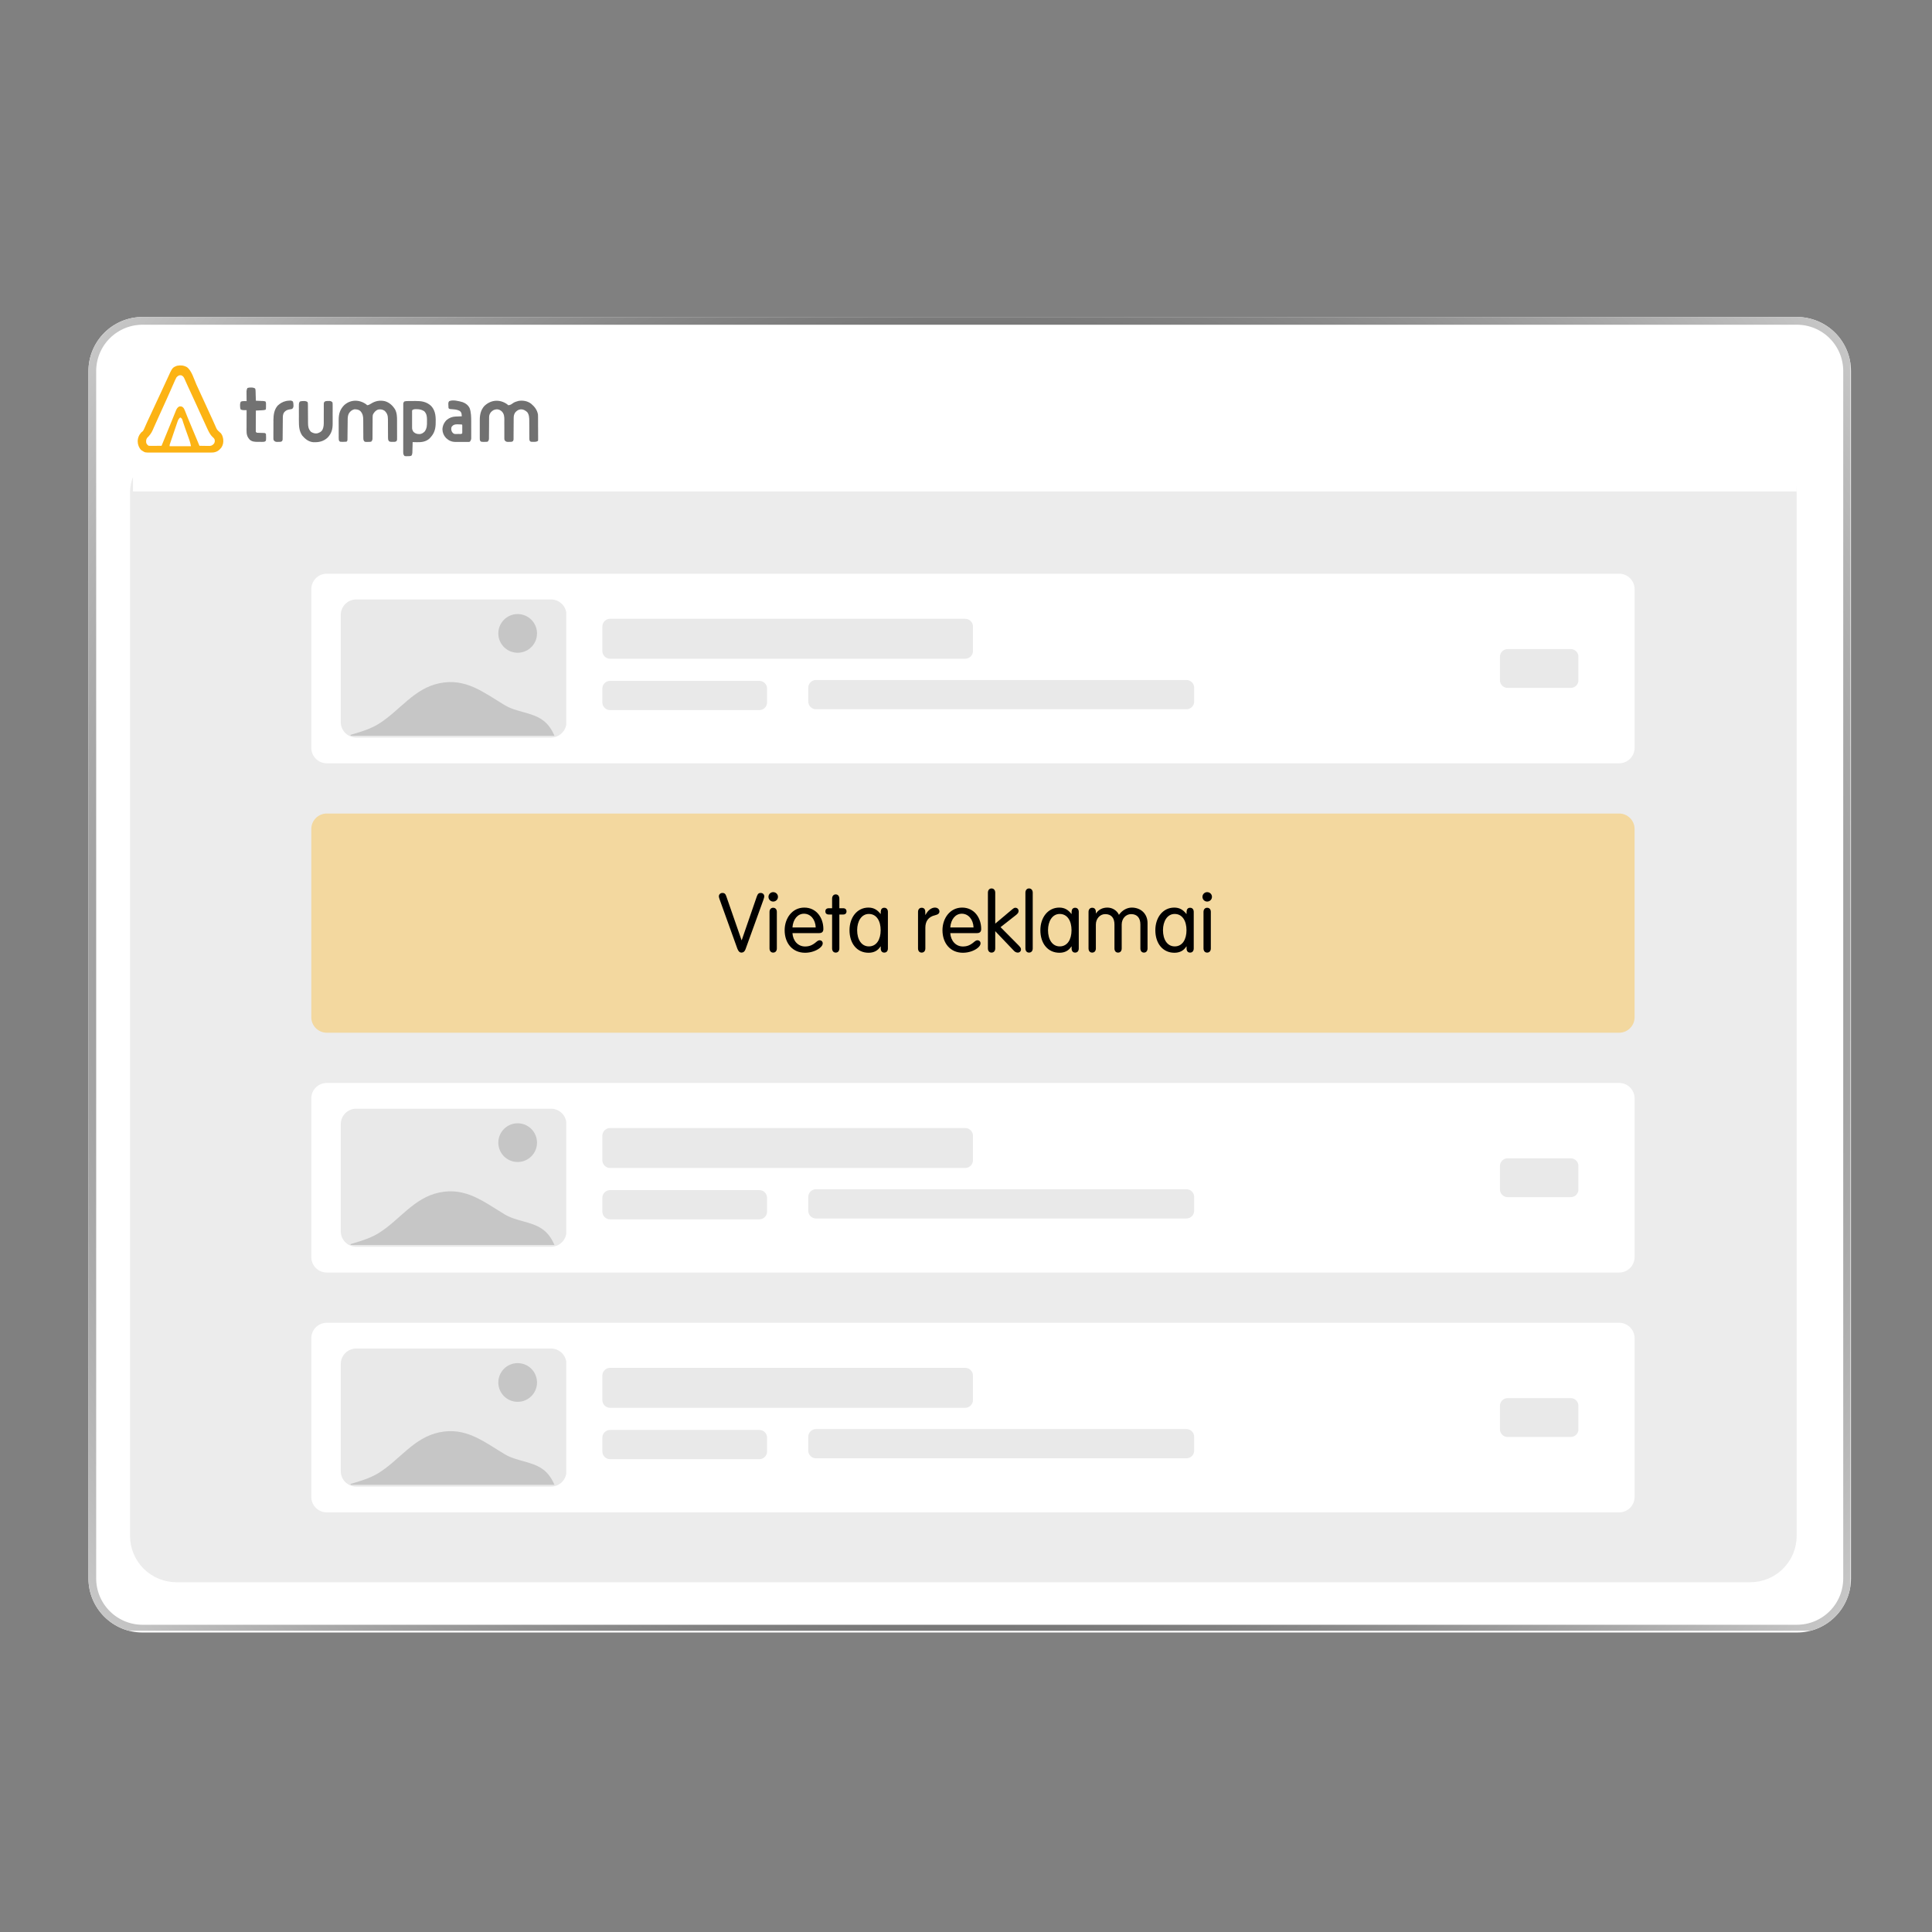 <svg xmlns="http://www.w3.org/2000/svg" xmlns:xlink="http://www.w3.org/1999/xlink" width="500" zoomAndPan="magnify" viewBox="0 0 375 375" height="500" preserveAspectRatio="xMidYMid meet" version="1.0"><rect x="0" y="0" width="375" height="375" fill="#808080" stroke="none"/><defs><g/><clipPath id="4f7acc9116"><path d="M 17.168 61.527 L 359.289 61.527 L 359.289 316.871 L 17.168 316.871 Z M 17.168 61.527 " clip-rule="nonzero"/></clipPath><clipPath id="be584d1ddd"><path d="M 27.668 61.527 L 348.773 61.527 C 351.559 61.527 354.227 62.633 356.199 64.602 C 358.168 66.57 359.273 69.242 359.273 72.027 L 359.273 306.371 C 359.273 309.156 358.168 311.824 356.199 313.793 C 354.227 315.766 351.559 316.871 348.773 316.871 L 27.668 316.871 C 24.883 316.871 22.211 315.766 20.242 313.793 C 18.273 311.824 17.168 309.156 17.168 306.371 L 17.168 72.027 C 17.168 69.242 18.273 66.57 20.242 64.602 C 22.211 62.633 24.883 61.527 27.668 61.527 Z M 27.668 61.527 " clip-rule="nonzero"/></clipPath><clipPath id="791d412032"><path d="M 17.168 61.527 L 359.168 61.527 L 359.168 316.527 L 17.168 316.527 Z M 17.168 61.527 " clip-rule="nonzero"/></clipPath><clipPath id="45632b91f6"><path d="M 27.668 61.527 L 348.77 61.527 C 351.555 61.527 354.227 62.633 356.195 64.602 C 358.164 66.57 359.27 69.242 359.27 72.027 L 359.27 306.367 C 359.27 309.152 358.164 311.82 356.195 313.789 C 354.227 315.758 351.555 316.867 348.77 316.867 L 27.668 316.867 C 24.883 316.867 22.215 315.758 20.246 313.789 C 18.277 311.82 17.168 309.152 17.168 306.367 L 17.168 72.027 C 17.168 69.242 18.277 66.57 20.246 64.602 C 22.215 62.633 24.883 61.527 27.668 61.527 Z M 27.668 61.527 " clip-rule="nonzero"/></clipPath><radialGradient gradientTransform="matrix(1.333, 0, 0, 1.333, 0, -0)" gradientUnits="userSpaceOnUse" r="213.442" cx="171.05" id="d70f838025" cy="127.67" fx="171.05" fy="127.67"><stop stop-opacity="1" stop-color="rgb(0.154%, 0.154%, 0.154%)" offset="0"/><stop stop-opacity="1" stop-color="rgb(0.462%, 0.462%, 0.462%)" offset="0.004"/><stop stop-opacity="1" stop-color="rgb(0.772%, 0.772%, 0.772%)" offset="0.008"/><stop stop-opacity="1" stop-color="rgb(1.082%, 1.082%, 1.082%)" offset="0.012"/><stop stop-opacity="1" stop-color="rgb(1.392%, 1.392%, 1.392%)" offset="0.016"/><stop stop-opacity="1" stop-color="rgb(1.7%, 1.7%, 1.7%)" offset="0.02"/><stop stop-opacity="1" stop-color="rgb(2.01%, 2.01%, 2.01%)" offset="0.023"/><stop stop-opacity="1" stop-color="rgb(2.319%, 2.319%, 2.319%)" offset="0.027"/><stop stop-opacity="1" stop-color="rgb(2.629%, 2.629%, 2.629%)" offset="0.031"/><stop stop-opacity="1" stop-color="rgb(2.937%, 2.937%, 2.937%)" offset="0.035"/><stop stop-opacity="1" stop-color="rgb(3.247%, 3.247%, 3.247%)" offset="0.039"/><stop stop-opacity="1" stop-color="rgb(3.557%, 3.557%, 3.557%)" offset="0.043"/><stop stop-opacity="1" stop-color="rgb(3.867%, 3.867%, 3.867%)" offset="0.047"/><stop stop-opacity="1" stop-color="rgb(4.175%, 4.175%, 4.175%)" offset="0.051"/><stop stop-opacity="1" stop-color="rgb(4.485%, 4.485%, 4.485%)" offset="0.055"/><stop stop-opacity="1" stop-color="rgb(4.794%, 4.794%, 4.794%)" offset="0.059"/><stop stop-opacity="1" stop-color="rgb(5.104%, 5.104%, 5.104%)" offset="0.062"/><stop stop-opacity="1" stop-color="rgb(5.412%, 5.412%, 5.412%)" offset="0.066"/><stop stop-opacity="1" stop-color="rgb(5.722%, 5.722%, 5.722%)" offset="0.07"/><stop stop-opacity="1" stop-color="rgb(6.032%, 6.032%, 6.032%)" offset="0.074"/><stop stop-opacity="1" stop-color="rgb(6.342%, 6.342%, 6.342%)" offset="0.078"/><stop stop-opacity="1" stop-color="rgb(6.65%, 6.65%, 6.65%)" offset="0.082"/><stop stop-opacity="1" stop-color="rgb(6.96%, 6.96%, 6.96%)" offset="0.086"/><stop stop-opacity="1" stop-color="rgb(7.269%, 7.269%, 7.269%)" offset="0.09"/><stop stop-opacity="1" stop-color="rgb(7.579%, 7.579%, 7.579%)" offset="0.094"/><stop stop-opacity="1" stop-color="rgb(7.887%, 7.887%, 7.887%)" offset="0.098"/><stop stop-opacity="1" stop-color="rgb(8.197%, 8.197%, 8.197%)" offset="0.102"/><stop stop-opacity="1" stop-color="rgb(8.507%, 8.507%, 8.507%)" offset="0.105"/><stop stop-opacity="1" stop-color="rgb(8.817%, 8.817%, 8.817%)" offset="0.109"/><stop stop-opacity="1" stop-color="rgb(9.125%, 9.125%, 9.125%)" offset="0.113"/><stop stop-opacity="1" stop-color="rgb(9.435%, 9.435%, 9.435%)" offset="0.117"/><stop stop-opacity="1" stop-color="rgb(9.744%, 9.744%, 9.744%)" offset="0.121"/><stop stop-opacity="1" stop-color="rgb(10.054%, 10.054%, 10.054%)" offset="0.125"/><stop stop-opacity="1" stop-color="rgb(10.362%, 10.362%, 10.362%)" offset="0.129"/><stop stop-opacity="1" stop-color="rgb(10.672%, 10.672%, 10.672%)" offset="0.133"/><stop stop-opacity="1" stop-color="rgb(10.982%, 10.982%, 10.982%)" offset="0.137"/><stop stop-opacity="1" stop-color="rgb(11.292%, 11.292%, 11.292%)" offset="0.141"/><stop stop-opacity="1" stop-color="rgb(11.6%, 11.6%, 11.6%)" offset="0.145"/><stop stop-opacity="1" stop-color="rgb(11.909%, 11.909%, 11.909%)" offset="0.148"/><stop stop-opacity="1" stop-color="rgb(12.219%, 12.219%, 12.219%)" offset="0.152"/><stop stop-opacity="1" stop-color="rgb(12.529%, 12.529%, 12.529%)" offset="0.156"/><stop stop-opacity="1" stop-color="rgb(12.837%, 12.837%, 12.837%)" offset="0.16"/><stop stop-opacity="1" stop-color="rgb(13.147%, 13.147%, 13.147%)" offset="0.164"/><stop stop-opacity="1" stop-color="rgb(13.457%, 13.457%, 13.457%)" offset="0.168"/><stop stop-opacity="1" stop-color="rgb(13.766%, 13.766%, 13.766%)" offset="0.172"/><stop stop-opacity="1" stop-color="rgb(14.075%, 14.075%, 14.075%)" offset="0.176"/><stop stop-opacity="1" stop-color="rgb(14.384%, 14.384%, 14.384%)" offset="0.18"/><stop stop-opacity="1" stop-color="rgb(14.694%, 14.694%, 14.694%)" offset="0.184"/><stop stop-opacity="1" stop-color="rgb(15.004%, 15.004%, 15.004%)" offset="0.188"/><stop stop-opacity="1" stop-color="rgb(15.312%, 15.312%, 15.312%)" offset="0.191"/><stop stop-opacity="1" stop-color="rgb(15.622%, 15.622%, 15.622%)" offset="0.195"/><stop stop-opacity="1" stop-color="rgb(15.932%, 15.932%, 15.932%)" offset="0.199"/><stop stop-opacity="1" stop-color="rgb(16.241%, 16.241%, 16.241%)" offset="0.203"/><stop stop-opacity="1" stop-color="rgb(16.55%, 16.55%, 16.55%)" offset="0.207"/><stop stop-opacity="1" stop-color="rgb(16.859%, 16.859%, 16.859%)" offset="0.211"/><stop stop-opacity="1" stop-color="rgb(17.169%, 17.169%, 17.169%)" offset="0.215"/><stop stop-opacity="1" stop-color="rgb(17.479%, 17.479%, 17.479%)" offset="0.219"/><stop stop-opacity="1" stop-color="rgb(17.787%, 17.787%, 17.787%)" offset="0.223"/><stop stop-opacity="1" stop-color="rgb(18.097%, 18.097%, 18.097%)" offset="0.227"/><stop stop-opacity="1" stop-color="rgb(18.407%, 18.407%, 18.407%)" offset="0.23"/><stop stop-opacity="1" stop-color="rgb(18.716%, 18.716%, 18.716%)" offset="0.234"/><stop stop-opacity="1" stop-color="rgb(19.025%, 19.025%, 19.025%)" offset="0.238"/><stop stop-opacity="1" stop-color="rgb(19.334%, 19.334%, 19.334%)" offset="0.242"/><stop stop-opacity="1" stop-color="rgb(19.644%, 19.644%, 19.644%)" offset="0.246"/><stop stop-opacity="1" stop-color="rgb(19.954%, 19.954%, 19.954%)" offset="0.25"/><stop stop-opacity="1" stop-color="rgb(20.262%, 20.262%, 20.262%)" offset="0.254"/><stop stop-opacity="1" stop-color="rgb(20.572%, 20.572%, 20.572%)" offset="0.258"/><stop stop-opacity="1" stop-color="rgb(20.882%, 20.882%, 20.882%)" offset="0.262"/><stop stop-opacity="1" stop-color="rgb(21.191%, 21.191%, 21.191%)" offset="0.266"/><stop stop-opacity="1" stop-color="rgb(21.5%, 21.5%, 21.5%)" offset="0.27"/><stop stop-opacity="1" stop-color="rgb(21.809%, 21.809%, 21.809%)" offset="0.273"/><stop stop-opacity="1" stop-color="rgb(22.119%, 22.119%, 22.119%)" offset="0.277"/><stop stop-opacity="1" stop-color="rgb(22.429%, 22.429%, 22.429%)" offset="0.281"/><stop stop-opacity="1" stop-color="rgb(22.737%, 22.737%, 22.737%)" offset="0.285"/><stop stop-opacity="1" stop-color="rgb(23.047%, 23.047%, 23.047%)" offset="0.289"/><stop stop-opacity="1" stop-color="rgb(23.357%, 23.357%, 23.357%)" offset="0.293"/><stop stop-opacity="1" stop-color="rgb(23.666%, 23.666%, 23.666%)" offset="0.297"/><stop stop-opacity="1" stop-color="rgb(23.975%, 23.975%, 23.975%)" offset="0.301"/><stop stop-opacity="1" stop-color="rgb(24.284%, 24.284%, 24.284%)" offset="0.305"/><stop stop-opacity="1" stop-color="rgb(24.594%, 24.594%, 24.594%)" offset="0.309"/><stop stop-opacity="1" stop-color="rgb(24.904%, 24.904%, 24.904%)" offset="0.312"/><stop stop-opacity="1" stop-color="rgb(25.212%, 25.212%, 25.212%)" offset="0.316"/><stop stop-opacity="1" stop-color="rgb(25.522%, 25.522%, 25.522%)" offset="0.32"/><stop stop-opacity="1" stop-color="rgb(25.832%, 25.832%, 25.832%)" offset="0.324"/><stop stop-opacity="1" stop-color="rgb(26.141%, 26.141%, 26.141%)" offset="0.328"/><stop stop-opacity="1" stop-color="rgb(26.45%, 26.45%, 26.45%)" offset="0.332"/><stop stop-opacity="1" stop-color="rgb(26.759%, 26.759%, 26.759%)" offset="0.336"/><stop stop-opacity="1" stop-color="rgb(27.069%, 27.069%, 27.069%)" offset="0.34"/><stop stop-opacity="1" stop-color="rgb(27.379%, 27.379%, 27.379%)" offset="0.344"/><stop stop-opacity="1" stop-color="rgb(27.687%, 27.687%, 27.687%)" offset="0.348"/><stop stop-opacity="1" stop-color="rgb(27.997%, 27.997%, 27.997%)" offset="0.352"/><stop stop-opacity="1" stop-color="rgb(28.307%, 28.307%, 28.307%)" offset="0.355"/><stop stop-opacity="1" stop-color="rgb(28.616%, 28.616%, 28.616%)" offset="0.359"/><stop stop-opacity="1" stop-color="rgb(28.925%, 28.925%, 28.925%)" offset="0.363"/><stop stop-opacity="1" stop-color="rgb(29.234%, 29.234%, 29.234%)" offset="0.367"/><stop stop-opacity="1" stop-color="rgb(29.544%, 29.544%, 29.544%)" offset="0.371"/><stop stop-opacity="1" stop-color="rgb(29.854%, 29.854%, 29.854%)" offset="0.375"/><stop stop-opacity="1" stop-color="rgb(30.162%, 30.162%, 30.162%)" offset="0.379"/><stop stop-opacity="1" stop-color="rgb(30.472%, 30.472%, 30.472%)" offset="0.383"/><stop stop-opacity="1" stop-color="rgb(30.782%, 30.782%, 30.782%)" offset="0.387"/><stop stop-opacity="1" stop-color="rgb(31.091%, 31.091%, 31.091%)" offset="0.391"/><stop stop-opacity="1" stop-color="rgb(31.4%, 31.4%, 31.4%)" offset="0.395"/><stop stop-opacity="1" stop-color="rgb(31.709%, 31.709%, 31.709%)" offset="0.398"/><stop stop-opacity="1" stop-color="rgb(32.019%, 32.019%, 32.019%)" offset="0.402"/><stop stop-opacity="1" stop-color="rgb(32.329%, 32.329%, 32.329%)" offset="0.406"/><stop stop-opacity="1" stop-color="rgb(32.637%, 32.637%, 32.637%)" offset="0.41"/><stop stop-opacity="1" stop-color="rgb(32.947%, 32.947%, 32.947%)" offset="0.414"/><stop stop-opacity="1" stop-color="rgb(33.257%, 33.257%, 33.257%)" offset="0.418"/><stop stop-opacity="1" stop-color="rgb(33.566%, 33.566%, 33.566%)" offset="0.422"/><stop stop-opacity="1" stop-color="rgb(33.875%, 33.875%, 33.875%)" offset="0.426"/><stop stop-opacity="1" stop-color="rgb(34.184%, 34.184%, 34.184%)" offset="0.43"/><stop stop-opacity="1" stop-color="rgb(34.494%, 34.494%, 34.494%)" offset="0.434"/><stop stop-opacity="1" stop-color="rgb(34.804%, 34.804%, 34.804%)" offset="0.438"/><stop stop-opacity="1" stop-color="rgb(35.112%, 35.112%, 35.112%)" offset="0.441"/><stop stop-opacity="1" stop-color="rgb(35.422%, 35.422%, 35.422%)" offset="0.445"/><stop stop-opacity="1" stop-color="rgb(35.732%, 35.732%, 35.732%)" offset="0.449"/><stop stop-opacity="1" stop-color="rgb(36.041%, 36.041%, 36.041%)" offset="0.453"/><stop stop-opacity="1" stop-color="rgb(36.349%, 36.349%, 36.349%)" offset="0.457"/><stop stop-opacity="1" stop-color="rgb(36.659%, 36.659%, 36.659%)" offset="0.461"/><stop stop-opacity="1" stop-color="rgb(36.969%, 36.969%, 36.969%)" offset="0.465"/><stop stop-opacity="1" stop-color="rgb(37.279%, 37.279%, 37.279%)" offset="0.469"/><stop stop-opacity="1" stop-color="rgb(37.587%, 37.587%, 37.587%)" offset="0.473"/><stop stop-opacity="1" stop-color="rgb(37.897%, 37.897%, 37.897%)" offset="0.477"/><stop stop-opacity="1" stop-color="rgb(38.206%, 38.206%, 38.206%)" offset="0.48"/><stop stop-opacity="1" stop-color="rgb(38.516%, 38.516%, 38.516%)" offset="0.484"/><stop stop-opacity="1" stop-color="rgb(38.826%, 38.826%, 38.826%)" offset="0.488"/><stop stop-opacity="1" stop-color="rgb(39.134%, 39.134%, 39.134%)" offset="0.492"/><stop stop-opacity="1" stop-color="rgb(39.444%, 39.444%, 39.444%)" offset="0.496"/><stop stop-opacity="1" stop-color="rgb(39.754%, 39.754%, 39.754%)" offset="0.5"/><stop stop-opacity="1" stop-color="rgb(40.063%, 40.063%, 40.063%)" offset="0.504"/><stop stop-opacity="1" stop-color="rgb(40.372%, 40.372%, 40.372%)" offset="0.508"/><stop stop-opacity="1" stop-color="rgb(40.681%, 40.681%, 40.681%)" offset="0.512"/><stop stop-opacity="1" stop-color="rgb(40.991%, 40.991%, 40.991%)" offset="0.516"/><stop stop-opacity="1" stop-color="rgb(41.301%, 41.301%, 41.301%)" offset="0.52"/><stop stop-opacity="1" stop-color="rgb(41.609%, 41.609%, 41.609%)" offset="0.523"/><stop stop-opacity="1" stop-color="rgb(41.919%, 41.919%, 41.919%)" offset="0.527"/><stop stop-opacity="1" stop-color="rgb(42.229%, 42.229%, 42.229%)" offset="0.531"/><stop stop-opacity="1" stop-color="rgb(42.538%, 42.538%, 42.538%)" offset="0.535"/><stop stop-opacity="1" stop-color="rgb(42.847%, 42.847%, 42.847%)" offset="0.539"/><stop stop-opacity="1" stop-color="rgb(43.156%, 43.156%, 43.156%)" offset="0.543"/><stop stop-opacity="1" stop-color="rgb(43.466%, 43.466%, 43.466%)" offset="0.547"/><stop stop-opacity="1" stop-color="rgb(43.776%, 43.776%, 43.776%)" offset="0.551"/><stop stop-opacity="1" stop-color="rgb(44.084%, 44.084%, 44.084%)" offset="0.555"/><stop stop-opacity="1" stop-color="rgb(44.394%, 44.394%, 44.394%)" offset="0.559"/><stop stop-opacity="1" stop-color="rgb(44.704%, 44.704%, 44.704%)" offset="0.562"/><stop stop-opacity="1" stop-color="rgb(45.013%, 45.013%, 45.013%)" offset="0.566"/><stop stop-opacity="1" stop-color="rgb(45.322%, 45.322%, 45.322%)" offset="0.57"/><stop stop-opacity="1" stop-color="rgb(45.631%, 45.631%, 45.631%)" offset="0.574"/><stop stop-opacity="1" stop-color="rgb(45.941%, 45.941%, 45.941%)" offset="0.578"/><stop stop-opacity="1" stop-color="rgb(46.251%, 46.251%, 46.251%)" offset="0.582"/><stop stop-opacity="1" stop-color="rgb(46.559%, 46.559%, 46.559%)" offset="0.586"/><stop stop-opacity="1" stop-color="rgb(46.869%, 46.869%, 46.869%)" offset="0.59"/><stop stop-opacity="1" stop-color="rgb(47.179%, 47.179%, 47.179%)" offset="0.594"/><stop stop-opacity="1" stop-color="rgb(47.488%, 47.488%, 47.488%)" offset="0.598"/><stop stop-opacity="1" stop-color="rgb(47.797%, 47.797%, 47.797%)" offset="0.602"/><stop stop-opacity="1" stop-color="rgb(48.106%, 48.106%, 48.106%)" offset="0.605"/><stop stop-opacity="1" stop-color="rgb(48.416%, 48.416%, 48.416%)" offset="0.609"/><stop stop-opacity="1" stop-color="rgb(48.726%, 48.726%, 48.726%)" offset="0.613"/><stop stop-opacity="1" stop-color="rgb(49.034%, 49.034%, 49.034%)" offset="0.617"/><stop stop-opacity="1" stop-color="rgb(49.344%, 49.344%, 49.344%)" offset="0.621"/><stop stop-opacity="1" stop-color="rgb(49.654%, 49.654%, 49.654%)" offset="0.625"/><stop stop-opacity="1" stop-color="rgb(49.963%, 49.963%, 49.963%)" offset="0.629"/><stop stop-opacity="1" stop-color="rgb(50.272%, 50.272%, 50.272%)" offset="0.633"/><stop stop-opacity="1" stop-color="rgb(50.581%, 50.581%, 50.581%)" offset="0.637"/><stop stop-opacity="1" stop-color="rgb(50.891%, 50.891%, 50.891%)" offset="0.641"/><stop stop-opacity="1" stop-color="rgb(51.201%, 51.201%, 51.201%)" offset="0.645"/><stop stop-opacity="1" stop-color="rgb(51.509%, 51.509%, 51.509%)" offset="0.648"/><stop stop-opacity="1" stop-color="rgb(51.819%, 51.819%, 51.819%)" offset="0.652"/><stop stop-opacity="1" stop-color="rgb(52.129%, 52.129%, 52.129%)" offset="0.656"/><stop stop-opacity="1" stop-color="rgb(52.438%, 52.438%, 52.438%)" offset="0.66"/><stop stop-opacity="1" stop-color="rgb(52.747%, 52.747%, 52.747%)" offset="0.664"/><stop stop-opacity="1" stop-color="rgb(53.056%, 53.056%, 53.056%)" offset="0.668"/><stop stop-opacity="1" stop-color="rgb(53.366%, 53.366%, 53.366%)" offset="0.672"/><stop stop-opacity="1" stop-color="rgb(53.676%, 53.676%, 53.676%)" offset="0.676"/><stop stop-opacity="1" stop-color="rgb(53.984%, 53.984%, 53.984%)" offset="0.68"/><stop stop-opacity="1" stop-color="rgb(54.294%, 54.294%, 54.294%)" offset="0.684"/><stop stop-opacity="1" stop-color="rgb(54.604%, 54.604%, 54.604%)" offset="0.688"/><stop stop-opacity="1" stop-color="rgb(54.913%, 54.913%, 54.913%)" offset="0.691"/><stop stop-opacity="1" stop-color="rgb(55.222%, 55.222%, 55.222%)" offset="0.695"/><stop stop-opacity="1" stop-color="rgb(55.531%, 55.531%, 55.531%)" offset="0.699"/><stop stop-opacity="1" stop-color="rgb(55.841%, 55.841%, 55.841%)" offset="0.703"/><stop stop-opacity="1" stop-color="rgb(56.151%, 56.151%, 56.151%)" offset="0.707"/><stop stop-opacity="1" stop-color="rgb(56.459%, 56.459%, 56.459%)" offset="0.711"/><stop stop-opacity="1" stop-color="rgb(56.769%, 56.769%, 56.769%)" offset="0.715"/><stop stop-opacity="1" stop-color="rgb(57.079%, 57.079%, 57.079%)" offset="0.719"/><stop stop-opacity="1" stop-color="rgb(57.388%, 57.388%, 57.388%)" offset="0.723"/><stop stop-opacity="1" stop-color="rgb(57.697%, 57.697%, 57.697%)" offset="0.727"/><stop stop-opacity="1" stop-color="rgb(58.006%, 58.006%, 58.006%)" offset="0.73"/><stop stop-opacity="1" stop-color="rgb(58.316%, 58.316%, 58.316%)" offset="0.734"/><stop stop-opacity="1" stop-color="rgb(58.626%, 58.626%, 58.626%)" offset="0.738"/><stop stop-opacity="1" stop-color="rgb(58.934%, 58.934%, 58.934%)" offset="0.742"/><stop stop-opacity="1" stop-color="rgb(59.244%, 59.244%, 59.244%)" offset="0.746"/><stop stop-opacity="1" stop-color="rgb(59.554%, 59.554%, 59.554%)" offset="0.75"/><stop stop-opacity="1" stop-color="rgb(59.863%, 59.863%, 59.863%)" offset="0.754"/><stop stop-opacity="1" stop-color="rgb(60.172%, 60.172%, 60.172%)" offset="0.758"/><stop stop-opacity="1" stop-color="rgb(60.481%, 60.481%, 60.481%)" offset="0.762"/><stop stop-opacity="1" stop-color="rgb(60.791%, 60.791%, 60.791%)" offset="0.766"/><stop stop-opacity="1" stop-color="rgb(61.101%, 61.101%, 61.101%)" offset="0.77"/><stop stop-opacity="1" stop-color="rgb(61.409%, 61.409%, 61.409%)" offset="0.773"/><stop stop-opacity="1" stop-color="rgb(61.719%, 61.719%, 61.719%)" offset="0.777"/><stop stop-opacity="1" stop-color="rgb(62.029%, 62.029%, 62.029%)" offset="0.781"/><stop stop-opacity="1" stop-color="rgb(62.338%, 62.338%, 62.338%)" offset="0.785"/><stop stop-opacity="1" stop-color="rgb(62.646%, 62.646%, 62.646%)" offset="0.789"/><stop stop-opacity="1" stop-color="rgb(62.956%, 62.956%, 62.956%)" offset="0.793"/><stop stop-opacity="1" stop-color="rgb(63.266%, 63.266%, 63.266%)" offset="0.797"/><stop stop-opacity="1" stop-color="rgb(63.576%, 63.576%, 63.576%)" offset="0.801"/><stop stop-opacity="1" stop-color="rgb(63.884%, 63.884%, 63.884%)" offset="0.805"/><stop stop-opacity="1" stop-color="rgb(64.194%, 64.194%, 64.194%)" offset="0.809"/><stop stop-opacity="1" stop-color="rgb(64.503%, 64.503%, 64.503%)" offset="0.812"/><stop stop-opacity="1" stop-color="rgb(64.813%, 64.813%, 64.813%)" offset="0.816"/><stop stop-opacity="1" stop-color="rgb(65.121%, 65.121%, 65.121%)" offset="0.82"/><stop stop-opacity="1" stop-color="rgb(65.431%, 65.431%, 65.431%)" offset="0.824"/><stop stop-opacity="1" stop-color="rgb(65.741%, 65.741%, 65.741%)" offset="0.828"/><stop stop-opacity="1" stop-color="rgb(66.051%, 66.051%, 66.051%)" offset="0.832"/><stop stop-opacity="1" stop-color="rgb(66.359%, 66.359%, 66.359%)" offset="0.836"/><stop stop-opacity="1" stop-color="rgb(66.669%, 66.669%, 66.669%)" offset="0.84"/><stop stop-opacity="1" stop-color="rgb(66.978%, 66.978%, 66.978%)" offset="0.844"/><stop stop-opacity="1" stop-color="rgb(67.288%, 67.288%, 67.288%)" offset="0.848"/><stop stop-opacity="1" stop-color="rgb(67.596%, 67.596%, 67.596%)" offset="0.852"/><stop stop-opacity="1" stop-color="rgb(67.906%, 67.906%, 67.906%)" offset="0.855"/><stop stop-opacity="1" stop-color="rgb(68.216%, 68.216%, 68.216%)" offset="0.859"/><stop stop-opacity="1" stop-color="rgb(68.526%, 68.526%, 68.526%)" offset="0.863"/><stop stop-opacity="1" stop-color="rgb(68.834%, 68.834%, 68.834%)" offset="0.867"/><stop stop-opacity="1" stop-color="rgb(69.144%, 69.144%, 69.144%)" offset="0.871"/><stop stop-opacity="1" stop-color="rgb(69.453%, 69.453%, 69.453%)" offset="0.875"/><stop stop-opacity="1" stop-color="rgb(69.763%, 69.763%, 69.763%)" offset="0.879"/><stop stop-opacity="1" stop-color="rgb(70.071%, 70.071%, 70.071%)" offset="0.883"/><stop stop-opacity="1" stop-color="rgb(70.381%, 70.381%, 70.381%)" offset="0.887"/><stop stop-opacity="1" stop-color="rgb(70.691%, 70.691%, 70.691%)" offset="0.891"/><stop stop-opacity="1" stop-color="rgb(71.001%, 71.001%, 71.001%)" offset="0.895"/><stop stop-opacity="1" stop-color="rgb(71.309%, 71.309%, 71.309%)" offset="0.898"/><stop stop-opacity="1" stop-color="rgb(71.619%, 71.619%, 71.619%)" offset="0.902"/><stop stop-opacity="1" stop-color="rgb(71.928%, 71.928%, 71.928%)" offset="0.906"/><stop stop-opacity="1" stop-color="rgb(72.238%, 72.238%, 72.238%)" offset="0.91"/><stop stop-opacity="1" stop-color="rgb(72.546%, 72.546%, 72.546%)" offset="0.914"/><stop stop-opacity="1" stop-color="rgb(72.856%, 72.856%, 72.856%)" offset="0.918"/><stop stop-opacity="1" stop-color="rgb(73.166%, 73.166%, 73.166%)" offset="0.922"/><stop stop-opacity="1" stop-color="rgb(73.476%, 73.476%, 73.476%)" offset="0.926"/><stop stop-opacity="1" stop-color="rgb(73.784%, 73.784%, 73.784%)" offset="0.93"/><stop stop-opacity="1" stop-color="rgb(74.094%, 74.094%, 74.094%)" offset="0.934"/><stop stop-opacity="1" stop-color="rgb(74.403%, 74.403%, 74.403%)" offset="0.938"/><stop stop-opacity="1" stop-color="rgb(74.713%, 74.713%, 74.713%)" offset="0.941"/><stop stop-opacity="1" stop-color="rgb(75.021%, 75.021%, 75.021%)" offset="0.945"/><stop stop-opacity="1" stop-color="rgb(75.331%, 75.331%, 75.331%)" offset="0.949"/><stop stop-opacity="1" stop-color="rgb(75.641%, 75.641%, 75.641%)" offset="0.953"/><stop stop-opacity="1" stop-color="rgb(75.951%, 75.951%, 75.951%)" offset="0.957"/><stop stop-opacity="1" stop-color="rgb(76.259%, 76.259%, 76.259%)" offset="0.961"/><stop stop-opacity="1" stop-color="rgb(76.569%, 76.569%, 76.569%)" offset="0.965"/><stop stop-opacity="1" stop-color="rgb(76.878%, 76.878%, 76.878%)" offset="0.969"/><stop stop-opacity="1" stop-color="rgb(77.188%, 77.188%, 77.188%)" offset="0.973"/><stop stop-opacity="1" stop-color="rgb(77.498%, 77.498%, 77.498%)" offset="0.977"/><stop stop-opacity="1" stop-color="rgb(77.806%, 77.806%, 77.806%)" offset="0.98"/><stop stop-opacity="1" stop-color="rgb(78.116%, 78.116%, 78.116%)" offset="0.984"/><stop stop-opacity="1" stop-color="rgb(78.426%, 78.426%, 78.426%)" offset="0.988"/><stop stop-opacity="1" stop-color="rgb(78.735%, 78.735%, 78.735%)" offset="0.992"/><stop stop-opacity="1" stop-color="rgb(79.044%, 79.044%, 79.044%)" offset="0.996"/><stop stop-opacity="1" stop-color="rgb(79.199%, 79.199%, 79.199%)" offset="1"/></radialGradient><clipPath id="8b3a3632a2"><path d="M 25.238 86.719 L 348.941 86.719 L 348.941 307.109 L 25.238 307.109 Z M 25.238 86.719 " clip-rule="nonzero"/></clipPath><clipPath id="bcfe48cfe6"><path d="M 34.238 86.719 L 339.734 86.719 C 342.121 86.719 344.41 87.668 346.098 89.355 C 347.785 91.043 348.734 93.332 348.734 95.719 L 348.734 298.109 C 348.734 300.496 347.785 302.785 346.098 304.473 C 344.41 306.16 342.121 307.109 339.734 307.109 L 34.238 307.109 C 31.852 307.109 29.562 306.16 27.875 304.473 C 26.188 302.785 25.238 300.496 25.238 298.109 L 25.238 95.719 C 25.238 90.746 29.27 86.719 34.238 86.719 Z M 34.238 86.719 " clip-rule="nonzero"/></clipPath><clipPath id="5936a01c4b"><path d="M 25.238 67.152 L 348.781 67.152 L 348.781 85.172 L 25.238 85.172 Z M 25.238 67.152 " clip-rule="nonzero"/></clipPath><clipPath id="efb3e6db81"><path d="M 34.25 67.152 L 339.723 67.152 C 342.113 67.152 344.406 68.102 346.094 69.789 C 347.785 71.48 348.734 73.773 348.734 76.164 C 348.734 78.551 347.785 80.844 346.094 82.535 C 344.406 84.223 342.113 85.172 339.723 85.172 L 34.25 85.172 C 31.859 85.172 29.57 84.223 27.879 82.535 C 26.188 80.844 25.238 78.551 25.238 76.164 C 25.238 73.773 26.188 71.48 27.879 69.789 C 29.57 68.102 31.859 67.152 34.25 67.152 Z M 34.25 67.152 " clip-rule="nonzero"/></clipPath><clipPath id="8cef4623c6"><path d="M 25.805 77.535 L 348.734 77.535 L 348.734 95.395 L 25.805 95.395 Z M 25.805 77.535 " clip-rule="nonzero"/></clipPath><clipPath id="3e76ad2afa"><path d="M 60.426 157.906 L 317.344 157.906 L 317.344 200.449 L 60.426 200.449 Z M 60.426 157.906 " clip-rule="nonzero"/></clipPath><clipPath id="77ac01fbc4"><path d="M 63.426 157.906 L 314.273 157.906 C 315.93 157.906 317.273 159.25 317.273 160.906 L 317.273 197.449 C 317.273 199.105 315.93 200.449 314.273 200.449 L 63.426 200.449 C 61.77 200.449 60.426 199.105 60.426 197.449 L 60.426 160.906 C 60.426 159.25 61.77 157.906 63.426 157.906 Z M 63.426 157.906 " clip-rule="nonzero"/></clipPath><clipPath id="761ab320bd"><path d="M 60.426 111.355 L 317.312 111.355 L 317.312 148.156 L 60.426 148.156 Z M 60.426 111.355 " clip-rule="nonzero"/></clipPath><clipPath id="dda2ec214e"><path d="M 63.426 111.355 L 314.273 111.355 C 315.93 111.355 317.273 112.699 317.273 114.355 L 317.273 145.156 C 317.273 146.812 315.93 148.156 314.273 148.156 L 63.426 148.156 C 61.77 148.156 60.426 146.812 60.426 145.156 L 60.426 114.355 C 60.426 112.699 61.77 111.355 63.426 111.355 Z M 63.426 111.355 " clip-rule="nonzero"/></clipPath><clipPath id="43c6787bac"><path d="M 116.918 120.105 L 188.871 120.105 L 188.871 127.859 L 116.918 127.859 Z M 116.918 120.105 " clip-rule="nonzero"/></clipPath><clipPath id="e0590a99b9"><path d="M 118.418 120.105 L 187.352 120.105 C 187.746 120.105 188.129 120.266 188.41 120.547 C 188.691 120.828 188.852 121.207 188.852 121.605 L 188.852 126.359 C 188.852 126.758 188.691 127.137 188.41 127.418 C 188.129 127.703 187.746 127.859 187.352 127.859 L 118.418 127.859 C 118.02 127.859 117.637 127.703 117.355 127.418 C 117.074 127.137 116.918 126.758 116.918 126.359 L 116.918 121.605 C 116.918 121.207 117.074 120.828 117.355 120.547 C 117.637 120.266 118.02 120.105 118.418 120.105 Z M 118.418 120.105 " clip-rule="nonzero"/></clipPath><clipPath id="4504dbbefe"><path d="M 66.145 116.355 L 110 116.355 L 110 143.156 L 66.145 143.156 Z M 66.145 116.355 " clip-rule="nonzero"/></clipPath><clipPath id="35141b0182"><path d="M 69.145 116.355 L 106.949 116.355 C 108.609 116.355 109.949 117.699 109.949 119.355 L 109.949 140.156 C 109.949 141.812 108.609 143.156 106.949 143.156 L 69.145 143.156 C 67.488 143.156 66.145 141.812 66.145 140.156 L 66.145 119.355 C 66.145 117.699 67.488 116.355 69.145 116.355 Z M 69.145 116.355 " clip-rule="nonzero"/></clipPath><clipPath id="2053969b51"><path d="M 68.059 132 L 107.809 132 L 107.809 142.809 L 68.059 142.809 Z M 68.059 132 " clip-rule="nonzero"/></clipPath><clipPath id="330b956eec"><path d="M 96.723 119.188 L 104.234 119.188 L 104.234 126.699 L 96.723 126.699 Z M 96.723 119.188 " clip-rule="nonzero"/></clipPath><clipPath id="b78f9cd12c"><path d="M 100.477 119.188 C 98.402 119.188 96.723 120.871 96.723 122.945 C 96.723 125.02 98.402 126.699 100.477 126.699 C 102.551 126.699 104.234 125.02 104.234 122.945 C 104.234 120.871 102.551 119.188 100.477 119.188 Z M 100.477 119.188 " clip-rule="nonzero"/></clipPath><clipPath id="35c95f4dc6"><path d="M 116.918 132.156 L 148.902 132.156 L 148.902 137.832 L 116.918 137.832 Z M 116.918 132.156 " clip-rule="nonzero"/></clipPath><clipPath id="9a0cdadb89"><path d="M 118.418 132.156 L 147.387 132.156 C 147.785 132.156 148.168 132.312 148.449 132.594 C 148.73 132.875 148.887 133.258 148.887 133.656 L 148.887 136.332 C 148.887 136.73 148.73 137.109 148.449 137.391 C 148.168 137.672 147.785 137.832 147.387 137.832 L 118.418 137.832 C 118.02 137.832 117.637 137.672 117.355 137.391 C 117.074 137.109 116.918 136.73 116.918 136.332 L 116.918 133.656 C 116.918 133.258 117.074 132.875 117.355 132.594 C 117.637 132.312 118.02 132.156 118.418 132.156 Z M 118.418 132.156 " clip-rule="nonzero"/></clipPath><clipPath id="2673af9d4c"><path d="M 291.105 125.957 L 306.391 125.957 L 306.391 133.523 L 291.105 133.523 Z M 291.105 125.957 " clip-rule="nonzero"/></clipPath><clipPath id="7a65abf284"><path d="M 292.637 125.984 L 304.875 125.984 C 305.273 125.984 305.656 126.145 305.938 126.426 C 306.219 126.707 306.375 127.086 306.375 127.484 L 306.375 132.023 C 306.375 132.422 306.219 132.805 305.938 133.086 C 305.656 133.367 305.273 133.523 304.875 133.523 L 292.637 133.523 C 292.238 133.523 291.855 133.367 291.574 133.086 C 291.293 132.805 291.137 132.422 291.137 132.023 L 291.137 127.484 C 291.137 127.086 291.293 126.707 291.574 126.426 C 291.855 126.145 292.238 125.984 292.637 125.984 Z M 292.637 125.984 " clip-rule="nonzero"/></clipPath><clipPath id="d7696881b3"><path d="M 156.879 131.988 L 231.805 131.988 L 231.805 137.664 L 156.879 137.664 Z M 156.879 131.988 " clip-rule="nonzero"/></clipPath><clipPath id="2a1a640e98"><path d="M 158.379 131.988 L 230.289 131.988 C 230.684 131.988 231.066 132.148 231.348 132.43 C 231.629 132.711 231.789 133.09 231.789 133.488 L 231.789 136.164 C 231.789 136.562 231.629 136.941 231.348 137.223 C 231.066 137.504 230.684 137.664 230.289 137.664 L 158.379 137.664 C 157.98 137.664 157.602 137.504 157.32 137.223 C 157.039 136.941 156.879 136.562 156.879 136.164 L 156.879 133.488 C 156.879 133.09 157.039 132.711 157.32 132.43 C 157.602 132.148 157.98 131.988 158.379 131.988 Z M 158.379 131.988 " clip-rule="nonzero"/></clipPath><clipPath id="7a54240dcf"><path d="M 60.426 210.199 L 317.312 210.199 L 317.312 247 L 60.426 247 Z M 60.426 210.199 " clip-rule="nonzero"/></clipPath><clipPath id="ca98991398"><path d="M 63.426 210.199 L 314.273 210.199 C 315.93 210.199 317.273 211.539 317.273 213.199 L 317.273 244 C 317.273 245.656 315.93 247 314.273 247 L 63.426 247 C 61.77 247 60.426 245.656 60.426 244 L 60.426 213.199 C 60.426 211.539 61.77 210.199 63.426 210.199 Z M 63.426 210.199 " clip-rule="nonzero"/></clipPath><clipPath id="e0cc2e0cca"><path d="M 116.918 218.949 L 188.871 218.949 L 188.871 226.703 L 116.918 226.703 Z M 116.918 218.949 " clip-rule="nonzero"/></clipPath><clipPath id="29c0f2a77e"><path d="M 118.418 218.949 L 187.352 218.949 C 187.746 218.949 188.129 219.109 188.41 219.391 C 188.691 219.672 188.852 220.051 188.852 220.449 L 188.852 225.203 C 188.852 225.602 188.691 225.98 188.41 226.262 C 188.129 226.543 187.746 226.703 187.352 226.703 L 118.418 226.703 C 118.02 226.703 117.637 226.543 117.355 226.262 C 117.074 225.98 116.918 225.602 116.918 225.203 L 116.918 220.449 C 116.918 220.051 117.074 219.672 117.355 219.391 C 117.637 219.109 118.02 218.949 118.418 218.949 Z M 118.418 218.949 " clip-rule="nonzero"/></clipPath><clipPath id="bf0391d8f3"><path d="M 66.145 215.199 L 110 215.199 L 110 241.996 L 66.145 241.996 Z M 66.145 215.199 " clip-rule="nonzero"/></clipPath><clipPath id="8fb8453d9d"><path d="M 69.145 215.199 L 106.949 215.199 C 108.609 215.199 109.949 216.543 109.949 218.199 L 109.949 238.996 C 109.949 240.656 108.609 241.996 106.949 241.996 L 69.145 241.996 C 67.488 241.996 66.145 240.656 66.145 238.996 L 66.145 218.199 C 66.145 216.543 67.488 215.199 69.145 215.199 Z M 69.145 215.199 " clip-rule="nonzero"/></clipPath><clipPath id="b4b0fbb057"><path d="M 68.059 231 L 107.809 231 L 107.809 241.652 L 68.059 241.652 Z M 68.059 231 " clip-rule="nonzero"/></clipPath><clipPath id="5a00e2edb3"><path d="M 96.723 218.031 L 104.234 218.031 L 104.234 225.543 L 96.723 225.543 Z M 96.723 218.031 " clip-rule="nonzero"/></clipPath><clipPath id="d7add47998"><path d="M 100.477 218.031 C 98.402 218.031 96.723 219.715 96.723 221.789 C 96.723 223.863 98.402 225.543 100.477 225.543 C 102.551 225.543 104.234 223.863 104.234 221.789 C 104.234 219.715 102.551 218.031 100.477 218.031 Z M 100.477 218.031 " clip-rule="nonzero"/></clipPath><clipPath id="9cf29231b2"><path d="M 116.918 231 L 148.902 231 L 148.902 236.676 L 116.918 236.676 Z M 116.918 231 " clip-rule="nonzero"/></clipPath><clipPath id="d432decfbf"><path d="M 118.418 231 L 147.387 231 C 147.785 231 148.168 231.156 148.449 231.438 C 148.73 231.719 148.887 232.102 148.887 232.5 L 148.887 235.176 C 148.887 235.574 148.73 235.953 148.449 236.234 C 148.168 236.516 147.785 236.676 147.387 236.676 L 118.418 236.676 C 118.02 236.676 117.637 236.516 117.355 236.234 C 117.074 235.953 116.918 235.574 116.918 235.176 L 116.918 232.5 C 116.918 232.102 117.074 231.719 117.355 231.438 C 117.637 231.156 118.02 231 118.418 231 Z M 118.418 231 " clip-rule="nonzero"/></clipPath><clipPath id="d856a5ef1c"><path d="M 291.105 224.797 L 306.391 224.797 L 306.391 232.367 L 291.105 232.367 Z M 291.105 224.797 " clip-rule="nonzero"/></clipPath><clipPath id="a6da837f4a"><path d="M 292.637 224.828 L 304.875 224.828 C 305.273 224.828 305.656 224.984 305.938 225.266 C 306.219 225.547 306.375 225.93 306.375 226.328 L 306.375 230.867 C 306.375 231.266 306.219 231.648 305.938 231.93 C 305.656 232.211 305.273 232.367 304.875 232.367 L 292.637 232.367 C 292.238 232.367 291.855 232.211 291.574 231.93 C 291.293 231.648 291.137 231.266 291.137 230.867 L 291.137 226.328 C 291.137 225.93 291.293 225.547 291.574 225.266 C 291.855 224.984 292.238 224.828 292.637 224.828 Z M 292.637 224.828 " clip-rule="nonzero"/></clipPath><clipPath id="5f93fc3a12"><path d="M 156.879 230.832 L 231.805 230.832 L 231.805 236.508 L 156.879 236.508 Z M 156.879 230.832 " clip-rule="nonzero"/></clipPath><clipPath id="144bd3eb02"><path d="M 158.379 230.832 L 230.289 230.832 C 230.684 230.832 231.066 230.992 231.348 231.273 C 231.629 231.555 231.789 231.934 231.789 232.332 L 231.789 235.008 C 231.789 235.406 231.629 235.785 231.348 236.066 C 231.066 236.348 230.684 236.508 230.289 236.508 L 158.379 236.508 C 157.98 236.508 157.602 236.348 157.32 236.066 C 157.039 235.785 156.879 235.406 156.879 235.008 L 156.879 232.332 C 156.879 231.934 157.039 231.555 157.32 231.273 C 157.602 230.992 157.98 230.832 158.379 230.832 Z M 158.379 230.832 " clip-rule="nonzero"/></clipPath><clipPath id="efe970bb8d"><path d="M 60.426 256.75 L 317.312 256.75 L 317.312 293.551 L 60.426 293.551 Z M 60.426 256.75 " clip-rule="nonzero"/></clipPath><clipPath id="3c74960584"><path d="M 63.426 256.75 L 314.273 256.75 C 315.93 256.75 317.273 258.09 317.273 259.75 L 317.273 290.551 C 317.273 292.207 315.93 293.551 314.273 293.551 L 63.426 293.551 C 61.77 293.551 60.426 292.207 60.426 290.551 L 60.426 259.75 C 60.426 258.09 61.77 256.75 63.426 256.75 Z M 63.426 256.75 " clip-rule="nonzero"/></clipPath><clipPath id="b4c450305a"><path d="M 116.918 265.5 L 188.871 265.5 L 188.871 273.254 L 116.918 273.254 Z M 116.918 265.5 " clip-rule="nonzero"/></clipPath><clipPath id="43a8b45f02"><path d="M 118.418 265.5 L 187.352 265.5 C 187.746 265.5 188.129 265.66 188.41 265.941 C 188.691 266.223 188.852 266.602 188.852 267 L 188.852 271.754 C 188.852 272.152 188.691 272.531 188.41 272.812 C 188.129 273.094 187.746 273.254 187.352 273.254 L 118.418 273.254 C 118.02 273.254 117.637 273.094 117.355 272.812 C 117.074 272.531 116.918 272.152 116.918 271.754 L 116.918 267 C 116.918 266.602 117.074 266.223 117.355 265.941 C 117.637 265.66 118.02 265.5 118.418 265.5 Z M 118.418 265.5 " clip-rule="nonzero"/></clipPath><clipPath id="9413a7f36f"><path d="M 66.145 261.75 L 110 261.75 L 110 288.547 L 66.145 288.547 Z M 66.145 261.75 " clip-rule="nonzero"/></clipPath><clipPath id="e390468021"><path d="M 69.145 261.75 L 106.949 261.75 C 108.609 261.75 109.949 263.094 109.949 264.75 L 109.949 285.547 C 109.949 287.207 108.609 288.547 106.949 288.547 L 69.145 288.547 C 67.488 288.547 66.145 287.207 66.145 285.547 L 66.145 264.75 C 66.145 263.094 67.488 261.75 69.145 261.75 Z M 69.145 261.75 " clip-rule="nonzero"/></clipPath><clipPath id="5cabd78705"><path d="M 68.059 277 L 107.809 277 L 107.809 288.203 L 68.059 288.203 Z M 68.059 277 " clip-rule="nonzero"/></clipPath><clipPath id="5b6196f480"><path d="M 96.723 264.582 L 104.234 264.582 L 104.234 272.094 L 96.723 272.094 Z M 96.723 264.582 " clip-rule="nonzero"/></clipPath><clipPath id="720c73c230"><path d="M 100.477 264.582 C 98.402 264.582 96.723 266.262 96.723 268.34 C 96.723 270.414 98.402 272.094 100.477 272.094 C 102.551 272.094 104.234 270.414 104.234 268.34 C 104.234 266.262 102.551 264.582 100.477 264.582 Z M 100.477 264.582 " clip-rule="nonzero"/></clipPath><clipPath id="06331869a3"><path d="M 116.918 277.551 L 148.902 277.551 L 148.902 283.227 L 116.918 283.227 Z M 116.918 277.551 " clip-rule="nonzero"/></clipPath><clipPath id="80e9a35314"><path d="M 118.418 277.551 L 147.387 277.551 C 147.785 277.551 148.168 277.707 148.449 277.988 C 148.73 278.27 148.887 278.652 148.887 279.051 L 148.887 281.727 C 148.887 282.121 148.73 282.504 148.449 282.785 C 148.168 283.066 147.785 283.227 147.387 283.227 L 118.418 283.227 C 118.02 283.227 117.637 283.066 117.355 282.785 C 117.074 282.504 116.918 282.121 116.918 281.727 L 116.918 279.051 C 116.918 278.652 117.074 278.27 117.355 277.988 C 117.637 277.707 118.02 277.551 118.418 277.551 Z M 118.418 277.551 " clip-rule="nonzero"/></clipPath><clipPath id="0bb8bc06f1"><path d="M 291.105 271.348 L 306.391 271.348 L 306.391 278.918 L 291.105 278.918 Z M 291.105 271.348 " clip-rule="nonzero"/></clipPath><clipPath id="4274434ba5"><path d="M 292.637 271.379 L 304.875 271.379 C 305.273 271.379 305.656 271.535 305.938 271.816 C 306.219 272.098 306.375 272.48 306.375 272.879 L 306.375 277.418 C 306.375 277.816 306.219 278.199 305.938 278.48 C 305.656 278.762 305.273 278.918 304.875 278.918 L 292.637 278.918 C 292.238 278.918 291.855 278.762 291.574 278.48 C 291.293 278.199 291.137 277.816 291.137 277.418 L 291.137 272.879 C 291.137 272.48 291.293 272.098 291.574 271.816 C 291.855 271.535 292.238 271.379 292.637 271.379 Z M 292.637 271.379 " clip-rule="nonzero"/></clipPath><clipPath id="5f7b311505"><path d="M 156.879 277.383 L 231.805 277.383 L 231.805 283.059 L 156.879 283.059 Z M 156.879 277.383 " clip-rule="nonzero"/></clipPath><clipPath id="82affbbb05"><path d="M 158.379 277.383 L 230.289 277.383 C 230.684 277.383 231.066 277.543 231.348 277.824 C 231.629 278.105 231.789 278.484 231.789 278.883 L 231.789 281.559 C 231.789 281.957 231.629 282.336 231.348 282.617 C 231.066 282.898 230.684 283.059 230.289 283.059 L 158.379 283.059 C 157.98 283.059 157.602 282.898 157.32 282.617 C 157.039 282.336 156.879 281.957 156.879 281.559 L 156.879 278.883 C 156.879 278.484 157.039 278.105 157.32 277.824 C 157.602 277.543 157.98 277.383 158.379 277.383 Z M 158.379 277.383 " clip-rule="nonzero"/></clipPath></defs><g clip-path="url(#4f7acc9116)"><g clip-path="url(#be584d1ddd)"><path fill="#ffffff" d="M 17.168 61.527 L 359.289 61.527 L 359.289 316.871 L 17.168 316.871 Z M 17.168 61.527 " fill-opacity="1" fill-rule="nonzero"/></g></g><g clip-path="url(#791d412032)"><g clip-path="url(#45632b91f6)"><path stroke-linecap="butt" transform="matrix(0.75, 0, 0, 0.75, 17.17, 61.526)" fill="none" stroke-linejoin="miter" d="M 13.998 0.002 L 442.133 0.002 C 445.847 0.002 449.409 1.476 452.034 4.101 C 454.659 6.726 456.133 10.288 456.133 14.002 L 456.133 326.455 C 456.133 330.169 454.659 333.726 452.034 336.351 C 449.409 338.976 445.847 340.455 442.133 340.455 L 13.998 340.455 C 10.284 340.455 6.727 338.976 4.102 336.351 C 1.477 333.726 -0.002 330.169 -0.002 326.455 L -0.002 14.002 C -0.002 10.288 1.477 6.726 4.102 4.101 C 6.727 1.476 10.284 0.002 13.998 0.002 Z M 13.998 0.002 " stroke="url(#d70f838025)" stroke-width="4" stroke-miterlimit="4"/></g></g><g clip-path="url(#8b3a3632a2)"><g clip-path="url(#bcfe48cfe6)"><path fill="#ececec" d="M 25.238 86.719 L 348.941 86.719 L 348.941 307.109 L 25.238 307.109 Z M 25.238 86.719 " fill-opacity="1" fill-rule="nonzero"/></g></g><g clip-path="url(#5936a01c4b)"><g clip-path="url(#efb3e6db81)"><path fill="#ffffff" d="M 25.238 67.152 L 348.711 67.152 L 348.711 85.172 L 25.238 85.172 Z M 25.238 67.152 " fill-opacity="1" fill-rule="nonzero"/></g></g><g clip-path="url(#8cef4623c6)"><path fill="#ffffff" d="M 25.805 77.535 L 348.711 77.535 L 348.711 95.395 L 25.805 95.395 Z M 25.805 77.535 " fill-opacity="1" fill-rule="nonzero"/></g><path fill="#fcb314" d="M 36.277 71.258 C 37.215 71.945 37.648 73.582 38.117 74.621 C 38.344 75.117 38.57 75.613 38.797 76.109 C 38.891 76.309 38.98 76.508 39.07 76.707 C 39.141 76.859 39.211 77.008 39.281 77.16 C 39.484 77.609 39.691 78.055 39.898 78.504 C 39.965 78.652 40.031 78.801 40.102 78.949 C 40.285 79.352 40.473 79.758 40.656 80.16 C 40.695 80.238 40.695 80.238 40.73 80.32 C 40.777 80.426 40.828 80.531 40.875 80.637 C 40.992 80.895 41.109 81.148 41.23 81.406 C 41.422 81.824 41.613 82.242 41.793 82.668 C 42.113 83.422 42.113 83.422 42.715 83.953 C 43.098 84.246 43.258 84.793 43.328 85.254 C 43.387 85.867 43.301 86.387 42.949 86.898 C 42.492 87.457 42.047 87.754 41.324 87.832 C 40.984 87.848 40.645 87.844 40.301 87.844 C 40.172 87.844 40.039 87.844 39.91 87.844 C 39.555 87.844 39.203 87.844 38.848 87.844 C 38.477 87.844 38.105 87.844 37.734 87.844 C 37.113 87.844 36.492 87.844 35.867 87.844 C 35.148 87.84 34.43 87.84 33.711 87.844 C 33.094 87.844 32.477 87.844 31.859 87.844 C 31.488 87.844 31.121 87.844 30.75 87.844 C 30.406 87.844 30.059 87.844 29.711 87.844 C 29.586 87.844 29.457 87.844 29.332 87.844 C 28.152 87.848 28.152 87.848 27.605 87.484 C 27.535 87.441 27.469 87.398 27.395 87.352 C 26.969 86.906 26.738 86.297 26.727 85.68 C 26.738 84.969 26.977 84.422 27.449 83.902 C 27.5 83.871 27.551 83.836 27.602 83.801 C 27.801 83.629 27.871 83.473 27.98 83.23 C 28.02 83.141 28.059 83.051 28.102 82.961 C 28.141 82.863 28.184 82.77 28.227 82.672 C 28.293 82.52 28.363 82.367 28.43 82.215 C 28.477 82.109 28.523 82.004 28.57 81.902 C 28.801 81.383 29.043 80.875 29.289 80.363 C 29.633 79.637 29.973 78.91 30.305 78.176 C 30.676 77.355 31.059 76.539 31.449 75.723 C 31.809 74.965 32.156 74.203 32.504 73.441 C 33.449 71.352 33.449 71.352 34.352 70.996 C 35.043 70.855 35.652 70.91 36.277 71.258 Z M 34.254 73.242 C 34.141 73.441 34.051 73.621 33.961 73.828 C 33.938 73.887 33.91 73.941 33.887 74.004 C 33.801 74.191 33.719 74.379 33.641 74.566 C 33.582 74.699 33.523 74.832 33.461 74.965 C 33.34 75.238 33.223 75.512 33.102 75.789 C 32.867 76.324 32.625 76.859 32.387 77.391 C 32.309 77.562 32.234 77.73 32.156 77.898 C 31.68 78.965 31.195 80.023 30.711 81.086 C 30.449 81.656 30.188 82.23 29.938 82.805 C 29.902 82.887 29.867 82.969 29.828 83.051 C 29.77 83.191 29.707 83.332 29.648 83.469 C 29.383 84.086 29.012 84.543 28.543 85.016 C 28.34 85.305 28.344 85.629 28.387 85.973 C 28.516 86.258 28.598 86.352 28.859 86.527 C 29.051 86.543 29.234 86.547 29.43 86.543 C 29.484 86.543 29.539 86.543 29.594 86.543 C 29.773 86.543 29.949 86.539 30.125 86.539 C 30.242 86.539 30.363 86.535 30.484 86.535 C 30.773 86.535 31.066 86.531 31.359 86.527 C 31.379 86.488 31.395 86.449 31.41 86.406 C 31.492 86.207 31.574 86.012 31.652 85.812 C 31.684 85.738 31.715 85.66 31.746 85.586 C 31.922 85.16 32.094 84.738 32.266 84.316 C 32.59 83.527 32.914 82.738 33.234 81.949 C 33.359 81.637 33.488 81.32 33.617 81.004 C 33.676 80.855 33.738 80.707 33.797 80.559 C 33.879 80.352 33.965 80.141 34.051 79.934 C 34.086 79.844 34.086 79.844 34.125 79.75 C 34.277 79.375 34.43 79.082 34.801 78.891 C 35.086 78.859 35.227 78.863 35.469 79.023 C 35.684 79.23 35.766 79.387 35.875 79.664 C 35.91 79.758 35.949 79.848 35.988 79.945 C 36.008 79.996 36.027 80.047 36.047 80.098 C 36.133 80.312 36.219 80.531 36.305 80.746 C 36.352 80.867 36.402 80.984 36.449 81.102 C 36.758 81.875 37.082 82.641 37.41 83.406 C 37.523 83.68 37.641 83.953 37.754 84.227 C 37.781 84.289 37.809 84.355 37.836 84.422 C 38.133 85.121 38.422 85.824 38.715 86.527 C 39.031 86.535 39.344 86.539 39.66 86.543 C 39.77 86.543 39.875 86.543 39.984 86.547 C 40.137 86.551 40.293 86.551 40.449 86.551 C 40.539 86.551 40.633 86.555 40.73 86.555 C 41.113 86.516 41.305 86.367 41.559 86.074 C 41.699 85.785 41.719 85.637 41.66 85.324 C 41.574 85.078 41.41 84.949 41.219 84.777 C 40.699 84.254 40.43 83.613 40.121 82.949 C 40.086 82.871 40.047 82.789 40.012 82.711 C 39.559 81.734 39.113 80.754 38.668 79.777 C 38.543 79.504 38.418 79.227 38.293 78.953 C 38.262 78.883 38.23 78.812 38.199 78.742 C 37.707 77.66 37.211 76.582 36.711 75.504 C 36.66 75.398 36.609 75.289 36.559 75.184 C 36.523 75.105 36.523 75.105 36.488 75.027 C 36.348 74.723 36.207 74.41 36.07 74.102 C 36.035 74.031 36.004 73.957 35.973 73.883 C 35.914 73.758 35.859 73.633 35.805 73.504 C 35.656 73.172 35.527 72.992 35.195 72.848 C 34.766 72.773 34.539 72.938 34.254 73.242 Z M 34.961 81.039 C 34.684 81.285 34.57 81.5 34.453 81.852 C 34.438 81.898 34.418 81.945 34.402 81.996 C 34.348 82.156 34.293 82.316 34.238 82.477 C 34.199 82.59 34.164 82.699 34.125 82.812 C 34.047 83.043 33.965 83.277 33.887 83.508 C 33.785 83.809 33.684 84.105 33.582 84.406 C 33.504 84.637 33.426 84.863 33.348 85.094 C 33.309 85.207 33.273 85.316 33.234 85.426 C 33.184 85.578 33.129 85.734 33.078 85.887 C 33.047 85.973 33.02 86.062 32.988 86.152 C 32.914 86.371 32.914 86.371 32.926 86.609 C 34.293 86.609 35.66 86.609 37.07 86.609 C 36.957 86.055 36.957 86.055 36.797 85.523 C 36.773 85.461 36.754 85.398 36.73 85.336 C 36.707 85.27 36.684 85.207 36.66 85.137 C 36.633 85.07 36.609 85 36.586 84.926 C 36.504 84.703 36.426 84.484 36.348 84.262 C 36.27 84.043 36.191 83.824 36.113 83.605 C 36.062 83.461 36.012 83.316 35.961 83.176 C 35.84 82.832 35.723 82.492 35.609 82.148 C 35.578 82.055 35.578 82.055 35.547 81.957 C 35.508 81.84 35.473 81.723 35.434 81.605 C 35.336 81.297 35.336 81.297 35.102 81.082 C 35.055 81.07 35.008 81.055 34.961 81.039 Z M 34.961 81.039 " fill-opacity="1" fill-rule="nonzero"/><path fill="#717171" d="M 98.477 78.492 C 98.555 78.574 98.555 78.574 98.633 78.652 C 99.047 78.652 99.293 78.449 99.621 78.215 C 99.898 78.035 100.191 77.941 100.508 77.859 C 100.605 77.832 100.605 77.832 100.703 77.805 C 101.555 77.695 102.387 77.832 103.082 78.359 C 103.762 78.922 104.277 79.574 104.422 80.484 C 104.43 80.652 104.434 80.824 104.434 80.992 C 104.434 81.094 104.434 81.195 104.434 81.301 C 104.438 81.41 104.438 81.52 104.438 81.629 C 104.438 81.742 104.438 81.855 104.438 81.969 C 104.438 82.207 104.438 82.441 104.438 82.68 C 104.441 82.984 104.441 83.285 104.445 83.59 C 104.445 83.824 104.445 84.059 104.445 84.289 C 104.445 84.402 104.445 84.516 104.449 84.625 C 104.449 84.781 104.449 84.938 104.449 85.094 C 104.449 85.227 104.449 85.227 104.449 85.363 C 104.441 85.434 104.43 85.504 104.422 85.574 C 104.137 85.766 103.926 85.758 103.598 85.758 C 103.547 85.758 103.492 85.762 103.438 85.762 C 103.055 85.762 103.055 85.762 102.879 85.641 C 102.738 85.438 102.75 85.301 102.746 85.055 C 102.746 84.965 102.746 84.875 102.746 84.781 C 102.746 84.637 102.746 84.637 102.746 84.488 C 102.746 84.387 102.746 84.285 102.742 84.184 C 102.742 83.859 102.738 83.539 102.738 83.219 C 102.738 82.797 102.734 82.375 102.73 81.953 C 102.73 81.855 102.73 81.758 102.73 81.66 C 102.727 81.055 102.703 80.473 102.32 79.977 C 101.898 79.629 101.578 79.422 101.02 79.457 C 100.582 79.523 100.316 79.715 100.02 80.039 C 99.777 80.402 99.707 80.691 99.707 81.129 C 99.707 81.227 99.703 81.32 99.703 81.422 C 99.703 81.523 99.703 81.629 99.703 81.734 C 99.703 81.84 99.703 81.949 99.699 82.055 C 99.695 82.512 99.695 82.969 99.691 83.426 C 99.691 83.703 99.688 83.984 99.684 84.262 C 99.684 84.422 99.684 84.578 99.684 84.738 C 99.684 84.832 99.68 84.93 99.68 85.027 C 99.68 85.113 99.68 85.195 99.68 85.285 C 99.648 85.492 99.648 85.492 99.547 85.641 C 99.328 85.793 99.09 85.77 98.832 85.766 C 98.68 85.77 98.68 85.77 98.52 85.773 C 98.195 85.727 98.125 85.672 97.93 85.414 C 97.891 85.199 97.891 85.199 97.891 84.949 C 97.891 84.855 97.891 84.762 97.891 84.668 C 97.891 84.566 97.891 84.465 97.891 84.363 C 97.891 84.203 97.891 84.043 97.891 83.887 C 97.887 83.551 97.887 83.215 97.891 82.879 C 97.891 82.605 97.891 82.328 97.887 82.055 C 97.887 81.848 97.887 81.641 97.891 81.434 C 97.887 80.824 97.848 80.355 97.43 79.887 C 97.129 79.609 96.836 79.453 96.43 79.445 C 95.914 79.48 95.598 79.652 95.25 80.047 C 95.012 80.391 94.938 80.609 94.934 81.039 C 94.934 81.137 94.934 81.23 94.934 81.328 C 94.934 81.434 94.934 81.535 94.93 81.645 C 94.93 81.75 94.93 81.859 94.93 81.965 C 94.926 82.422 94.922 82.879 94.922 83.336 C 94.918 83.613 94.918 83.895 94.914 84.172 C 94.91 84.332 94.91 84.488 94.91 84.648 C 94.91 84.742 94.91 84.84 94.91 84.938 C 94.906 85.066 94.906 85.066 94.906 85.195 C 94.875 85.445 94.82 85.555 94.645 85.734 C 94.422 85.762 94.238 85.773 94.016 85.766 C 93.961 85.77 93.902 85.77 93.844 85.77 C 93.438 85.766 93.438 85.766 93.258 85.641 C 93.113 85.434 93.125 85.285 93.125 85.035 C 93.125 84.941 93.125 84.848 93.125 84.75 C 93.125 84.648 93.125 84.547 93.125 84.441 C 93.125 84.332 93.125 84.227 93.125 84.121 C 93.125 83.898 93.125 83.676 93.125 83.449 C 93.129 83.168 93.125 82.883 93.125 82.598 C 93.125 82.379 93.125 82.16 93.125 81.938 C 93.125 81.785 93.125 81.629 93.125 81.477 C 93.133 80.457 93.328 79.562 94.02 78.793 C 95.301 77.566 97.047 77.453 98.477 78.492 Z M 98.477 78.492 " fill-opacity="1" fill-rule="nonzero"/><path fill="#717171" d="M 71.098 78.492 C 71.176 78.574 71.176 78.574 71.254 78.652 C 71.562 78.625 71.766 78.512 72.023 78.344 C 72.867 77.812 73.719 77.656 74.691 77.863 C 75.543 78.098 76.207 78.703 76.676 79.453 C 77.055 80.176 77.066 80.891 77.066 81.695 C 77.066 81.805 77.066 81.914 77.066 82.023 C 77.066 82.25 77.066 82.477 77.066 82.703 C 77.066 82.996 77.066 83.285 77.07 83.578 C 77.07 83.805 77.07 84.027 77.07 84.254 C 77.07 84.414 77.07 84.57 77.074 84.73 C 77.074 84.828 77.074 84.926 77.07 85.023 C 77.07 85.109 77.07 85.195 77.07 85.281 C 77.043 85.492 77.043 85.492 76.941 85.641 C 76.719 85.793 76.477 85.766 76.223 85.762 C 76.168 85.762 76.117 85.766 76.062 85.766 C 75.832 85.766 75.676 85.762 75.484 85.621 C 75.312 85.367 75.312 85.195 75.312 84.891 C 75.312 84.797 75.312 84.703 75.312 84.605 C 75.312 84.504 75.312 84.402 75.312 84.297 C 75.309 84.137 75.309 83.98 75.309 83.82 C 75.305 83.426 75.301 83.035 75.301 82.641 C 75.301 82.422 75.301 82.199 75.301 81.98 C 75.297 81.773 75.297 81.566 75.297 81.359 C 75.289 80.648 75.164 80.234 74.66 79.738 C 74.254 79.477 73.93 79.418 73.457 79.484 C 72.969 79.609 72.672 79.965 72.422 80.387 C 72.328 80.613 72.328 80.793 72.328 81.039 C 72.328 81.137 72.328 81.23 72.324 81.328 C 72.324 81.434 72.324 81.535 72.324 81.645 C 72.324 81.75 72.324 81.859 72.324 81.965 C 72.316 82.422 72.316 82.879 72.312 83.336 C 72.312 83.613 72.309 83.895 72.309 84.172 C 72.305 84.332 72.305 84.488 72.305 84.648 C 72.305 84.742 72.305 84.84 72.301 84.938 C 72.301 85.023 72.301 85.105 72.301 85.195 C 72.266 85.445 72.215 85.555 72.035 85.734 C 71.816 85.766 71.633 85.777 71.41 85.773 C 71.324 85.773 71.324 85.773 71.238 85.777 C 70.824 85.773 70.824 85.773 70.652 85.598 C 70.527 85.371 70.52 85.219 70.52 84.957 C 70.52 84.863 70.52 84.773 70.52 84.676 C 70.52 84.527 70.52 84.527 70.52 84.375 C 70.516 84.219 70.516 84.062 70.516 83.906 C 70.512 83.633 70.512 83.359 70.512 83.082 C 70.512 82.758 70.508 82.43 70.508 82.102 C 70.504 81.898 70.504 81.695 70.504 81.492 C 70.5 80.785 70.418 80.297 69.926 79.766 C 69.582 79.48 69.184 79.438 68.75 79.449 C 68.242 79.602 67.941 79.859 67.676 80.324 C 67.523 80.695 67.488 81.027 67.484 81.426 C 67.484 81.52 67.484 81.609 67.484 81.703 C 67.48 81.805 67.48 81.902 67.48 82.004 C 67.477 82.211 67.477 82.418 67.473 82.629 C 67.469 82.957 67.465 83.285 67.461 83.613 C 67.461 83.93 67.457 84.246 67.449 84.562 C 67.449 84.66 67.449 84.762 67.449 84.863 C 67.449 84.953 67.445 85.043 67.445 85.137 C 67.445 85.219 67.445 85.301 67.441 85.383 C 67.422 85.574 67.422 85.574 67.266 85.734 C 67.055 85.75 66.855 85.758 66.645 85.758 C 66.586 85.758 66.531 85.762 66.473 85.762 C 66.055 85.762 66.055 85.762 65.879 85.641 C 65.738 85.434 65.75 85.281 65.746 85.031 C 65.746 84.934 65.746 84.84 65.742 84.742 C 65.746 84.637 65.746 84.535 65.746 84.43 C 65.746 84.32 65.742 84.211 65.742 84.105 C 65.742 83.879 65.742 83.652 65.742 83.426 C 65.746 83.137 65.742 82.852 65.742 82.562 C 65.738 82.34 65.738 82.117 65.738 81.895 C 65.738 81.738 65.738 81.582 65.738 81.426 C 65.746 80.312 66.004 79.477 66.77 78.676 C 68.008 77.504 69.758 77.52 71.098 78.492 Z M 71.098 78.492 " fill-opacity="1" fill-rule="nonzero"/><path fill="#727272" d="M 79.344 77.84 C 79.406 77.84 79.473 77.84 79.539 77.84 C 79.68 77.84 79.816 77.84 79.953 77.84 C 80.164 77.836 80.371 77.836 80.582 77.832 C 81.777 77.824 82.785 77.945 83.699 78.809 C 84.613 79.812 84.602 81.066 84.559 82.367 C 84.508 83.547 84.148 84.359 83.301 85.176 C 82.605 85.75 81.812 85.848 80.945 85.828 C 80.863 85.824 80.781 85.824 80.695 85.824 C 80.496 85.82 80.293 85.816 80.094 85.812 C 80.094 85.879 80.09 85.949 80.09 86.02 C 80.082 86.273 80.074 86.527 80.07 86.781 C 80.066 86.891 80.062 87 80.059 87.109 C 80.059 87.266 80.051 87.426 80.047 87.582 C 80.047 87.68 80.043 87.773 80.039 87.871 C 80.016 88.105 79.988 88.242 79.859 88.438 C 79.621 88.559 79.379 88.539 79.121 88.543 C 79.066 88.543 79.016 88.547 78.961 88.547 C 78.805 88.551 78.805 88.551 78.527 88.516 C 78.301 88.281 78.266 88.105 78.266 87.781 C 78.266 87.695 78.266 87.613 78.262 87.527 C 78.266 87.434 78.266 87.34 78.266 87.246 C 78.266 87.148 78.266 87.051 78.266 86.949 C 78.266 86.684 78.266 86.418 78.266 86.148 C 78.266 85.871 78.266 85.59 78.266 85.312 C 78.266 84.844 78.266 84.375 78.27 83.906 C 78.27 83.363 78.27 82.82 78.27 82.277 C 78.27 81.758 78.27 81.234 78.27 80.715 C 78.27 80.492 78.27 80.27 78.27 80.047 C 78.27 79.738 78.273 79.43 78.273 79.117 C 78.273 79.027 78.273 78.934 78.273 78.84 C 78.273 78.711 78.273 78.711 78.273 78.582 C 78.273 78.508 78.273 78.438 78.273 78.359 C 78.293 78.176 78.293 78.176 78.449 77.938 C 78.75 77.836 79.031 77.844 79.344 77.84 Z M 80.016 79.609 C 79.98 79.773 79.98 79.773 79.984 79.969 C 79.984 80.047 79.984 80.121 79.984 80.199 C 79.984 80.277 79.984 80.359 79.984 80.445 C 79.984 80.527 79.984 80.613 79.984 80.699 C 79.984 80.875 79.984 81.051 79.984 81.23 C 79.984 81.5 79.984 81.77 79.984 82.043 C 79.984 82.215 79.984 82.387 79.984 82.559 C 79.984 82.637 79.984 82.719 79.984 82.805 C 79.984 83.352 79.984 83.352 80.25 83.824 C 80.652 84.191 80.977 84.262 81.508 84.254 C 81.906 84.199 82.152 84.023 82.441 83.742 C 82.875 83.133 82.891 82.516 82.875 81.785 C 82.875 81.633 82.875 81.633 82.879 81.48 C 82.871 80.809 82.82 80.32 82.344 79.82 C 81.836 79.504 81.441 79.426 80.852 79.422 C 80.797 79.422 80.742 79.422 80.684 79.422 C 80.395 79.426 80.262 79.441 80.016 79.609 Z M 80.016 79.609 " fill-opacity="1" fill-rule="nonzero"/><path fill="#727272" d="M 89.828 78.066 C 90.406 78.285 90.875 78.652 91.156 79.219 C 91.449 80.047 91.461 80.953 91.461 81.824 C 91.461 81.926 91.461 82.023 91.461 82.129 C 91.461 82.391 91.461 82.652 91.461 82.914 C 91.461 83.129 91.461 83.34 91.465 83.555 C 91.465 83.812 91.465 84.07 91.465 84.324 C 91.465 84.422 91.465 84.516 91.465 84.613 C 91.465 84.703 91.465 84.793 91.465 84.883 C 91.465 84.961 91.465 85.039 91.465 85.121 C 91.43 85.379 91.363 85.527 91.199 85.734 C 91.047 85.781 91.047 85.781 90.871 85.781 C 90.805 85.785 90.738 85.785 90.668 85.785 C 90.598 85.785 90.523 85.785 90.449 85.781 C 90.34 85.781 90.34 85.781 90.223 85.785 C 90.066 85.785 89.91 85.781 89.75 85.781 C 89.512 85.777 89.273 85.777 89.031 85.781 C 88.879 85.781 88.727 85.777 88.574 85.777 C 88.5 85.777 88.43 85.777 88.359 85.777 C 87.637 85.766 87.094 85.508 86.57 85.012 C 86.113 84.516 85.895 83.988 85.875 83.312 C 85.914 82.59 86.219 81.969 86.738 81.48 C 87.234 81.098 87.766 80.883 88.383 80.855 C 88.457 80.852 88.531 80.848 88.605 80.844 C 88.68 80.844 88.758 80.84 88.836 80.836 C 88.91 80.832 88.988 80.828 89.066 80.824 C 89.258 80.816 89.445 80.809 89.637 80.801 C 89.621 80.648 89.621 80.648 89.605 80.496 C 89.598 80.441 89.594 80.383 89.586 80.324 C 89.539 80.066 89.434 79.941 89.246 79.766 C 88.809 79.535 88.418 79.48 87.93 79.445 C 87.797 79.434 87.664 79.422 87.531 79.41 C 87.477 79.406 87.418 79.402 87.355 79.398 C 87.211 79.367 87.211 79.367 87.055 79.211 C 87.035 79.008 87.027 78.82 87.027 78.617 C 87.023 78.562 87.023 78.512 87.02 78.453 C 87.02 78.199 87.02 78.055 87.195 77.863 C 87.875 77.535 89.121 77.859 89.828 78.066 Z M 87.652 82.855 C 87.543 83.234 87.559 83.5 87.746 83.848 C 87.914 84.062 88.035 84.207 88.312 84.242 C 88.371 84.242 88.434 84.238 88.496 84.238 C 88.562 84.238 88.629 84.238 88.695 84.238 C 88.766 84.238 88.832 84.238 88.902 84.234 C 88.973 84.234 89.043 84.234 89.113 84.234 C 89.438 84.262 89.438 84.262 89.715 84.141 C 89.723 84.02 89.727 83.895 89.727 83.77 C 89.727 83.695 89.727 83.621 89.727 83.543 C 89.727 83.426 89.727 83.426 89.723 83.305 C 89.727 83.227 89.727 83.148 89.727 83.066 C 89.727 82.957 89.727 82.957 89.727 82.84 C 89.727 82.773 89.727 82.703 89.727 82.633 C 89.73 82.473 89.73 82.473 89.637 82.391 C 89.41 82.379 89.184 82.371 88.957 82.367 C 88.895 82.363 88.832 82.363 88.766 82.359 C 88.293 82.355 87.953 82.449 87.652 82.855 Z M 87.652 82.855 " fill-opacity="1" fill-rule="nonzero"/><path fill="#717171" d="M 58.891 77.844 C 58.973 77.84 59.055 77.84 59.137 77.84 C 59.363 77.859 59.488 77.891 59.676 78.016 C 59.781 78.227 59.766 78.387 59.766 78.621 C 59.766 78.715 59.77 78.809 59.77 78.906 C 59.77 79.008 59.77 79.109 59.77 79.215 C 59.77 79.371 59.773 79.531 59.773 79.691 C 59.777 80.082 59.781 80.477 59.781 80.871 C 59.781 81.09 59.781 81.312 59.785 81.531 C 59.789 81.738 59.789 81.945 59.789 82.152 C 59.797 82.848 59.879 83.289 60.352 83.812 C 60.742 84.062 61.129 84.188 61.59 84.109 C 61.996 83.984 62.348 83.824 62.578 83.449 C 62.852 82.895 62.848 82.375 62.844 81.762 C 62.844 81.605 62.844 81.445 62.844 81.285 C 62.848 81.008 62.848 80.73 62.844 80.453 C 62.844 80.121 62.844 79.785 62.848 79.453 C 62.848 79.246 62.848 79.039 62.844 78.832 C 62.844 78.738 62.848 78.645 62.848 78.551 C 62.848 78.469 62.848 78.387 62.848 78.301 C 62.883 78.098 62.883 78.098 63.027 77.949 C 63.262 77.824 63.441 77.824 63.707 77.828 C 63.793 77.828 63.883 77.828 63.973 77.824 C 64.242 77.863 64.336 77.898 64.527 78.098 C 64.566 78.316 64.566 78.316 64.566 78.586 C 64.57 78.684 64.57 78.785 64.57 78.891 C 64.57 79 64.57 79.109 64.57 79.219 C 64.57 79.332 64.57 79.445 64.57 79.559 C 64.57 79.797 64.57 80.035 64.566 80.273 C 64.566 80.578 64.566 80.883 64.57 81.184 C 64.57 81.418 64.57 81.656 64.57 81.891 C 64.57 82 64.57 82.113 64.57 82.223 C 64.574 83.332 64.352 84.129 63.59 84.938 C 62.766 85.703 61.863 85.875 60.781 85.828 C 59.914 85.75 59.203 85.195 58.66 84.539 C 58.055 83.652 58.012 82.707 58.016 81.652 C 58.016 81.559 58.012 81.461 58.012 81.359 C 58.012 81.156 58.012 80.953 58.016 80.754 C 58.016 80.441 58.016 80.133 58.012 79.82 C 58.012 79.621 58.012 79.426 58.016 79.227 C 58.012 79.133 58.012 79.043 58.012 78.945 C 58.012 78.859 58.016 78.773 58.016 78.684 C 58.016 78.609 58.016 78.535 58.016 78.457 C 58.035 78.242 58.074 78.113 58.191 77.938 C 58.441 77.852 58.629 77.844 58.891 77.844 Z M 58.891 77.844 " fill-opacity="1" fill-rule="nonzero"/><path fill="#727272" d="M 48.676 75.219 C 48.785 75.215 48.785 75.215 48.898 75.215 C 49.133 75.234 49.301 75.285 49.508 75.391 C 49.617 75.613 49.605 75.805 49.613 76.055 C 49.613 76.152 49.617 76.254 49.621 76.355 C 49.625 76.461 49.629 76.566 49.629 76.676 C 49.633 76.781 49.637 76.887 49.641 76.996 C 49.648 77.254 49.656 77.516 49.664 77.777 C 49.738 77.781 49.738 77.781 49.812 77.785 C 50.031 77.793 50.25 77.805 50.473 77.812 C 50.586 77.816 50.586 77.816 50.703 77.824 C 50.777 77.824 50.852 77.828 50.926 77.832 C 50.992 77.836 51.059 77.84 51.129 77.84 C 51.309 77.859 51.309 77.859 51.543 77.938 C 51.664 78.188 51.633 78.457 51.629 78.734 C 51.629 78.793 51.629 78.852 51.633 78.91 C 51.629 79.348 51.629 79.348 51.543 79.527 C 51.316 79.605 51.094 79.621 50.855 79.633 C 50.754 79.637 50.754 79.637 50.645 79.645 C 50.574 79.645 50.5 79.648 50.426 79.652 C 50.355 79.656 50.281 79.66 50.207 79.664 C 50.027 79.672 49.844 79.68 49.664 79.688 C 49.66 80.273 49.656 80.859 49.656 81.445 C 49.656 81.645 49.656 81.844 49.652 82.043 C 49.652 82.332 49.648 82.617 49.648 82.902 C 49.648 82.992 49.648 83.082 49.648 83.176 C 49.648 83.258 49.648 83.34 49.648 83.426 C 49.648 83.535 49.648 83.535 49.645 83.648 C 49.648 83.84 49.648 83.84 49.82 83.984 C 49.992 84.008 49.992 84.008 50.191 84.012 C 50.262 84.012 50.336 84.016 50.41 84.016 C 50.527 84.02 50.527 84.02 50.645 84.023 C 50.793 84.027 50.945 84.031 51.094 84.035 C 51.195 84.039 51.195 84.039 51.297 84.039 C 51.465 84.062 51.465 84.062 51.621 84.223 C 51.637 84.434 51.645 84.641 51.645 84.852 C 51.645 84.91 51.648 84.969 51.648 85.027 C 51.648 85.449 51.648 85.449 51.531 85.629 C 51.324 85.777 51.172 85.762 50.922 85.766 C 50.832 85.766 50.738 85.766 50.645 85.766 C 50.551 85.766 50.453 85.762 50.355 85.762 C 50.258 85.762 50.164 85.766 50.066 85.766 C 49.469 85.762 48.949 85.754 48.473 85.344 C 48.43 85.289 48.387 85.234 48.344 85.18 C 48.301 85.129 48.258 85.074 48.215 85.02 C 47.777 84.395 47.855 83.637 47.859 82.902 C 47.859 82.809 47.859 82.711 47.859 82.613 C 47.859 82.316 47.859 82.016 47.859 81.715 C 47.859 81.512 47.863 81.309 47.863 81.105 C 47.863 80.605 47.863 80.105 47.867 79.609 C 47.812 79.609 47.758 79.609 47.703 79.609 C 47.598 79.609 47.598 79.609 47.488 79.613 C 47.387 79.613 47.387 79.613 47.277 79.613 C 47.051 79.605 46.887 79.57 46.691 79.449 C 46.609 79.195 46.602 79.004 46.598 78.738 C 46.598 78.656 46.598 78.57 46.598 78.488 C 46.613 78.258 46.641 78.125 46.77 77.938 C 47.016 77.855 47.191 77.852 47.449 77.852 C 47.527 77.852 47.605 77.855 47.688 77.855 C 47.773 77.855 47.773 77.855 47.867 77.859 C 47.863 77.793 47.863 77.73 47.863 77.668 C 47.859 77.379 47.859 77.094 47.855 76.809 C 47.855 76.711 47.852 76.609 47.852 76.508 C 47.852 76.414 47.852 76.316 47.852 76.219 C 47.852 76.129 47.848 76.043 47.848 75.953 C 47.867 75.703 47.906 75.531 48.023 75.312 C 48.258 75.23 48.43 75.219 48.676 75.219 Z M 48.676 75.219 " fill-opacity="1" fill-rule="nonzero"/><path fill="#717171" d="M 56.859 77.938 C 56.941 78.18 56.953 78.355 56.961 78.609 C 56.961 78.684 56.965 78.758 56.965 78.836 C 56.934 79.09 56.887 79.195 56.703 79.367 C 56.512 79.422 56.512 79.422 56.293 79.449 C 55.773 79.531 55.449 79.652 55.109 80.086 C 54.922 80.441 54.895 80.715 54.895 81.121 C 54.891 81.266 54.891 81.266 54.891 81.41 C 54.891 81.516 54.891 81.617 54.891 81.727 C 54.887 81.832 54.887 81.941 54.887 82.051 C 54.883 82.508 54.879 82.965 54.875 83.422 C 54.871 83.699 54.871 83.98 54.867 84.262 C 54.863 84.418 54.863 84.578 54.863 84.734 C 54.863 84.832 54.863 84.926 54.859 85.027 C 54.859 85.109 54.859 85.195 54.859 85.285 C 54.828 85.492 54.828 85.492 54.727 85.641 C 54.508 85.793 54.266 85.77 54.012 85.766 C 53.855 85.77 53.855 85.77 53.699 85.773 C 53.375 85.727 53.305 85.672 53.105 85.414 C 53.066 85.207 53.066 85.207 53.066 84.965 C 53.066 84.875 53.066 84.785 53.066 84.691 C 53.066 84.594 53.066 84.496 53.066 84.395 C 53.066 84.293 53.066 84.195 53.066 84.09 C 53.066 83.875 53.07 83.66 53.07 83.445 C 53.074 83.176 53.07 82.902 53.07 82.633 C 53.07 82.371 53.07 82.109 53.074 81.844 C 53.074 81.75 53.074 81.652 53.07 81.555 C 53.082 80.527 53.207 79.531 53.891 78.734 C 54.355 78.301 54.84 78 55.453 77.859 C 55.57 77.832 55.57 77.832 55.688 77.805 C 56.531 77.715 56.531 77.715 56.859 77.938 Z M 56.859 77.938 " fill-opacity="1" fill-rule="nonzero"/><g clip-path="url(#3e76ad2afa)"><g clip-path="url(#77ac01fbc4)"><path fill="#f3d89f" d="M 60.426 157.906 L 317.344 157.906 L 317.344 200.449 L 60.426 200.449 Z M 60.426 157.906 " fill-opacity="1" fill-rule="nonzero"/></g></g><g fill="#000000" fill-opacity="1"><g transform="translate(139.468, 184.804)"><g><path d="M 4.469 0.094 C 4.812 0.094 5.078 -0.125 5.234 -0.547 L 8.672 -10.047 C 8.797 -10.406 8.875 -10.641 8.875 -10.828 C 8.875 -11.188 8.609 -11.484 8.172 -11.484 C 7.891 -11.484 7.641 -11.406 7.438 -10.828 L 4.5 -2.312 L 4.469 -2.312 L 1.484 -10.906 C 1.328 -11.359 1.109 -11.484 0.766 -11.484 C 0.344 -11.484 0.062 -11.188 0.062 -10.812 C 0.062 -10.609 0.281 -10.016 0.406 -9.688 L 3.656 -0.656 C 3.859 -0.141 4.094 0.094 4.469 0.094 Z M 4.469 0.094 "/></g></g></g><g fill="#000000" fill-opacity="1"><g transform="translate(148.41, 184.804)"><g><path d="M 1.656 -9.812 C 2.172 -9.812 2.594 -10.203 2.594 -10.734 C 2.594 -11.234 2.188 -11.641 1.656 -11.641 C 1.172 -11.641 0.75 -11.234 0.75 -10.734 C 0.75 -10.203 1.172 -9.812 1.656 -9.812 Z M 1.656 0.094 C 2.109 0.094 2.375 -0.234 2.375 -0.719 L 2.375 -7.812 C 2.375 -8.266 2.125 -8.609 1.656 -8.609 C 1.219 -8.609 0.953 -8.266 0.953 -7.812 L 0.953 -0.719 C 0.953 -0.234 1.219 0.094 1.656 0.094 Z M 1.656 0.094 "/></g></g></g><g fill="#000000" fill-opacity="1"><g transform="translate(151.753, 184.804)"><g><path d="M 4.516 0.125 C 5.641 0.125 6.688 -0.266 7.328 -0.766 C 7.719 -1.062 7.938 -1.391 7.938 -1.688 C 7.938 -2.047 7.703 -2.297 7.312 -2.297 C 7.156 -2.297 6.938 -2.188 6.719 -2 C 5.922 -1.312 5.312 -1.094 4.5 -1.094 C 3.156 -1.094 2.156 -2.172 2.062 -3.688 L 7.234 -3.688 C 7.766 -3.688 8.062 -3.922 8.062 -4.484 C 8.062 -6.656 6.719 -8.641 4.359 -8.641 C 1.984 -8.641 0.547 -6.531 0.547 -4.25 C 0.547 -1.766 2.031 0.125 4.516 0.125 Z M 2.062 -4.781 C 2.172 -6.375 3.078 -7.453 4.297 -7.453 C 5.578 -7.453 6.516 -6.344 6.578 -4.781 Z M 2.062 -4.781 "/></g></g></g><g fill="#000000" fill-opacity="1"><g transform="translate(160.167, 184.804)"><g><path d="M 2.047 0.094 C 2.5 0.094 2.75 -0.234 2.75 -0.719 L 2.75 -7.297 L 3.5 -7.297 C 3.906 -7.297 4.141 -7.531 4.141 -7.906 C 4.141 -8.281 3.906 -8.516 3.5 -8.516 L 2.75 -8.516 L 2.75 -10.375 C 2.75 -10.844 2.5 -11.203 2.047 -11.203 C 1.609 -11.203 1.344 -10.859 1.344 -10.375 L 1.344 -8.516 L 0.703 -8.516 C 0.25 -8.516 0.031 -8.266 0.031 -7.906 C 0.031 -7.547 0.25 -7.297 0.703 -7.297 L 1.344 -7.297 L 1.344 -0.719 C 1.344 -0.234 1.609 0.094 2.047 0.094 Z M 2.047 0.094 "/></g></g></g><g fill="#000000" fill-opacity="1"><g transform="translate(164.342, 184.804)"><g><path d="M 4.25 0.125 C 5.25 0.125 6.047 -0.266 6.562 -1.094 L 6.609 -1.094 L 6.609 -0.641 C 6.641 -0.172 6.875 0.094 7.297 0.094 C 7.75 0.094 8 -0.234 8 -0.719 L 8 -7.812 C 8 -8.266 7.75 -8.609 7.297 -8.609 C 6.875 -8.609 6.641 -8.344 6.609 -7.875 L 6.609 -7.422 L 6.562 -7.422 C 5.922 -8.234 5.219 -8.641 4.219 -8.641 C 2 -8.641 0.547 -6.703 0.547 -4.25 C 0.547 -1.703 1.969 0.125 4.25 0.125 Z M 4.312 -1.109 C 2.859 -1.109 2.031 -2.453 2.031 -4.25 C 2.031 -6 2.875 -7.406 4.297 -7.406 C 5.812 -7.406 6.594 -6.031 6.594 -4.25 C 6.594 -2.453 5.797 -1.109 4.312 -1.109 Z M 4.312 -1.109 "/></g></g></g><g fill="#000000" fill-opacity="1"><g transform="translate(173.284, 184.804)"><g/></g></g><g fill="#000000" fill-opacity="1"><g transform="translate(177.235, 184.804)"><g><path d="M 1.656 0.094 C 2.109 0.094 2.375 -0.234 2.375 -0.719 L 2.375 -4.734 C 2.375 -5.953 2.938 -6.859 4.266 -7.156 C 4.875 -7.297 5.109 -7.547 5.109 -7.891 C 5.109 -8.281 4.797 -8.641 4.234 -8.641 C 3.547 -8.641 2.844 -8.094 2.406 -7.219 L 2.375 -7.219 L 2.359 -7.875 C 2.344 -8.344 2.094 -8.609 1.656 -8.609 C 1.219 -8.609 0.953 -8.266 0.953 -7.812 L 0.953 -0.719 C 0.953 -0.234 1.219 0.094 1.656 0.094 Z M 1.656 0.094 "/></g></g></g><g fill="#000000" fill-opacity="1"><g transform="translate(182.386, 184.804)"><g><path d="M 4.516 0.125 C 5.641 0.125 6.688 -0.266 7.328 -0.766 C 7.719 -1.062 7.938 -1.391 7.938 -1.688 C 7.938 -2.047 7.703 -2.297 7.312 -2.297 C 7.156 -2.297 6.938 -2.188 6.719 -2 C 5.922 -1.312 5.312 -1.094 4.5 -1.094 C 3.156 -1.094 2.156 -2.172 2.062 -3.688 L 7.234 -3.688 C 7.766 -3.688 8.062 -3.922 8.062 -4.484 C 8.062 -6.656 6.719 -8.641 4.359 -8.641 C 1.984 -8.641 0.547 -6.531 0.547 -4.25 C 0.547 -1.766 2.031 0.125 4.516 0.125 Z M 2.062 -4.781 C 2.172 -6.375 3.078 -7.453 4.297 -7.453 C 5.578 -7.453 6.516 -6.344 6.578 -4.781 Z M 2.062 -4.781 "/></g></g></g><g fill="#000000" fill-opacity="1"><g transform="translate(190.8, 184.804)"><g><path d="M 1.656 0.094 C 2.109 0.094 2.375 -0.234 2.375 -0.719 L 2.375 -4.062 L 5.891 -0.375 C 6.141 -0.078 6.422 0.094 6.75 0.094 C 7.109 0.094 7.375 -0.172 7.375 -0.516 C 7.375 -0.734 7.312 -0.891 6.906 -1.312 L 3.406 -4.844 L 6.469 -7.25 C 6.781 -7.516 6.906 -7.703 6.906 -7.984 C 6.906 -8.344 6.641 -8.609 6.281 -8.609 C 6.094 -8.609 5.969 -8.547 5.594 -8.234 L 2.375 -5.531 L 2.375 -11.547 C 2.375 -12 2.109 -12.359 1.656 -12.359 C 1.219 -12.359 0.953 -12 0.953 -11.547 L 0.953 -0.719 C 0.953 -0.234 1.219 0.094 1.656 0.094 Z M 1.656 0.094 "/></g></g></g><g fill="#000000" fill-opacity="1"><g transform="translate(198.078, 184.804)"><g><path d="M 1.656 0.094 C 2.109 0.094 2.375 -0.234 2.375 -0.719 L 2.375 -11.547 C 2.375 -12 2.109 -12.359 1.656 -12.359 C 1.219 -12.359 0.953 -12 0.953 -11.547 L 0.953 -0.719 C 0.953 -0.234 1.219 0.094 1.656 0.094 Z M 1.656 0.094 "/></g></g></g><g fill="#000000" fill-opacity="1"><g transform="translate(201.389, 184.804)"><g><path d="M 4.25 0.125 C 5.25 0.125 6.047 -0.266 6.562 -1.094 L 6.609 -1.094 L 6.609 -0.641 C 6.641 -0.172 6.875 0.094 7.297 0.094 C 7.75 0.094 8 -0.234 8 -0.719 L 8 -7.812 C 8 -8.266 7.75 -8.609 7.297 -8.609 C 6.875 -8.609 6.641 -8.344 6.609 -7.875 L 6.609 -7.422 L 6.562 -7.422 C 5.922 -8.234 5.219 -8.641 4.219 -8.641 C 2 -8.641 0.547 -6.703 0.547 -4.25 C 0.547 -1.703 1.969 0.125 4.25 0.125 Z M 4.312 -1.109 C 2.859 -1.109 2.031 -2.453 2.031 -4.25 C 2.031 -6 2.875 -7.406 4.297 -7.406 C 5.812 -7.406 6.594 -6.031 6.594 -4.25 C 6.594 -2.453 5.797 -1.109 4.312 -1.109 Z M 4.312 -1.109 "/></g></g></g><g fill="#000000" fill-opacity="1"><g transform="translate(210.331, 184.804)"><g><path d="M 1.656 0.094 C 2.109 0.094 2.375 -0.234 2.375 -0.719 L 2.375 -5.344 C 2.375 -6.5 3.188 -7.375 4.188 -7.375 C 5.406 -7.375 5.984 -6.594 5.984 -5.359 L 5.984 -0.719 C 5.984 -0.234 6.234 0.094 6.688 0.094 C 7.141 0.094 7.391 -0.234 7.391 -0.719 L 7.391 -5.344 C 7.391 -6.516 8.203 -7.375 9.219 -7.375 C 10.406 -7.375 11.016 -6.609 11.016 -5.359 L 11.016 -0.719 C 11.016 -0.234 11.266 0.094 11.719 0.094 C 12.141 0.094 12.406 -0.234 12.406 -0.719 L 12.406 -5.641 C 12.406 -7.422 11.125 -8.641 9.344 -8.641 C 8.438 -8.641 7.484 -8.141 6.859 -7.234 C 6.484 -8.062 5.609 -8.641 4.609 -8.641 C 3.688 -8.641 2.922 -8.266 2.406 -7.516 L 2.375 -7.516 L 2.375 -7.875 C 2.344 -8.344 2.094 -8.609 1.656 -8.609 C 1.219 -8.609 0.953 -8.266 0.953 -7.812 L 0.953 -0.719 C 0.953 -0.234 1.219 0.094 1.656 0.094 Z M 1.656 0.094 "/></g></g></g><g fill="#000000" fill-opacity="1"><g transform="translate(223.704, 184.804)"><g><path d="M 4.25 0.125 C 5.25 0.125 6.047 -0.266 6.562 -1.094 L 6.609 -1.094 L 6.609 -0.641 C 6.641 -0.172 6.875 0.094 7.297 0.094 C 7.75 0.094 8 -0.234 8 -0.719 L 8 -7.812 C 8 -8.266 7.75 -8.609 7.297 -8.609 C 6.875 -8.609 6.641 -8.344 6.609 -7.875 L 6.609 -7.422 L 6.562 -7.422 C 5.922 -8.234 5.219 -8.641 4.219 -8.641 C 2 -8.641 0.547 -6.703 0.547 -4.25 C 0.547 -1.703 1.969 0.125 4.25 0.125 Z M 4.312 -1.109 C 2.859 -1.109 2.031 -2.453 2.031 -4.25 C 2.031 -6 2.875 -7.406 4.297 -7.406 C 5.812 -7.406 6.594 -6.031 6.594 -4.25 C 6.594 -2.453 5.797 -1.109 4.312 -1.109 Z M 4.312 -1.109 "/></g></g></g><g fill="#000000" fill-opacity="1"><g transform="translate(232.646, 184.804)"><g><path d="M 1.656 -9.812 C 2.172 -9.812 2.594 -10.203 2.594 -10.734 C 2.594 -11.234 2.188 -11.641 1.656 -11.641 C 1.172 -11.641 0.75 -11.234 0.75 -10.734 C 0.75 -10.203 1.172 -9.812 1.656 -9.812 Z M 1.656 0.094 C 2.109 0.094 2.375 -0.234 2.375 -0.719 L 2.375 -7.812 C 2.375 -8.266 2.125 -8.609 1.656 -8.609 C 1.219 -8.609 0.953 -8.266 0.953 -7.812 L 0.953 -0.719 C 0.953 -0.234 1.219 0.094 1.656 0.094 Z M 1.656 0.094 "/></g></g></g><g clip-path="url(#761ab320bd)"><g clip-path="url(#dda2ec214e)"><path fill="#ffffff" d="M 60.426 111.355 L 317.312 111.355 L 317.312 148.156 L 60.426 148.156 Z M 60.426 111.355 " fill-opacity="1" fill-rule="nonzero"/></g></g><g clip-path="url(#43c6787bac)"><g clip-path="url(#e0590a99b9)"><path fill="#e9e9e9" d="M 116.918 120.105 L 188.84 120.105 L 188.84 127.859 L 116.918 127.859 Z M 116.918 120.105 " fill-opacity="1" fill-rule="nonzero"/></g></g><g clip-path="url(#4504dbbefe)"><g clip-path="url(#35141b0182)"><path fill="#e9e9e9" d="M 66.145 116.355 L 109.906 116.355 L 109.906 143.156 L 66.145 143.156 Z M 66.145 116.355 " fill-opacity="1" fill-rule="nonzero"/></g></g><g clip-path="url(#2053969b51)"><path fill="#c6c6c6" d="M 64.207 144.07 C 67.035 142.574 70.617 142.312 73.562 140.465 C 77.621 137.914 80.324 133.645 85.289 132.617 C 90.41 131.559 93.852 134.398 97.961 136.867 C 100.238 138.234 103.02 138.203 105.203 139.676 C 107.691 141.348 108.219 144.617 109.016 147.285 " fill-opacity="1" fill-rule="evenodd"/></g><g clip-path="url(#330b956eec)"><g clip-path="url(#b78f9cd12c)"><path fill="#c6c6c6" d="M 96.723 119.188 L 104.234 119.188 L 104.234 126.699 L 96.723 126.699 Z M 96.723 119.188 " fill-opacity="1" fill-rule="nonzero"/></g></g><g clip-path="url(#35c95f4dc6)"><g clip-path="url(#9a0cdadb89)"><path fill="#e9e9e9" d="M 116.918 132.156 L 148.883 132.156 L 148.883 137.832 L 116.918 137.832 Z M 116.918 132.156 " fill-opacity="1" fill-rule="nonzero"/></g></g><g clip-path="url(#2673af9d4c)"><g clip-path="url(#7a65abf284)"><path fill="#e9e9e9" d="M 291.137 125.984 L 306.363 125.984 L 306.363 133.523 L 291.137 133.523 Z M 291.137 125.984 " fill-opacity="1" fill-rule="nonzero"/></g></g><g clip-path="url(#d7696881b3)"><g clip-path="url(#2a1a640e98)"><path fill="#e9e9e9" d="M 156.879 131.988 L 231.785 131.988 L 231.785 137.664 L 156.879 137.664 Z M 156.879 131.988 " fill-opacity="1" fill-rule="nonzero"/></g></g><g clip-path="url(#7a54240dcf)"><g clip-path="url(#ca98991398)"><path fill="#ffffff" d="M 60.426 210.199 L 317.312 210.199 L 317.312 247 L 60.426 247 Z M 60.426 210.199 " fill-opacity="1" fill-rule="nonzero"/></g></g><g clip-path="url(#e0cc2e0cca)"><g clip-path="url(#29c0f2a77e)"><path fill="#e9e9e9" d="M 116.918 218.949 L 188.84 218.949 L 188.84 226.703 L 116.918 226.703 Z M 116.918 218.949 " fill-opacity="1" fill-rule="nonzero"/></g></g><g clip-path="url(#bf0391d8f3)"><g clip-path="url(#8fb8453d9d)"><path fill="#e9e9e9" d="M 66.145 215.199 L 109.906 215.199 L 109.906 241.996 L 66.145 241.996 Z M 66.145 215.199 " fill-opacity="1" fill-rule="nonzero"/></g></g><g clip-path="url(#b4b0fbb057)"><path fill="#c6c6c6" d="M 64.207 242.914 C 67.035 241.418 70.617 241.156 73.562 239.309 C 77.621 236.758 80.324 232.488 85.289 231.461 C 90.41 230.402 93.852 233.242 97.961 235.711 C 100.238 237.078 103.02 237.047 105.203 238.52 C 107.691 240.191 108.219 243.461 109.016 246.129 " fill-opacity="1" fill-rule="evenodd"/></g><g clip-path="url(#5a00e2edb3)"><g clip-path="url(#d7add47998)"><path fill="#c6c6c6" d="M 96.723 218.031 L 104.234 218.031 L 104.234 225.543 L 96.723 225.543 Z M 96.723 218.031 " fill-opacity="1" fill-rule="nonzero"/></g></g><g clip-path="url(#9cf29231b2)"><g clip-path="url(#d432decfbf)"><path fill="#e9e9e9" d="M 116.918 231 L 148.883 231 L 148.883 236.676 L 116.918 236.676 Z M 116.918 231 " fill-opacity="1" fill-rule="nonzero"/></g></g><g clip-path="url(#d856a5ef1c)"><g clip-path="url(#a6da837f4a)"><path fill="#e9e9e9" d="M 291.137 224.828 L 306.363 224.828 L 306.363 232.367 L 291.137 232.367 Z M 291.137 224.828 " fill-opacity="1" fill-rule="nonzero"/></g></g><g clip-path="url(#5f93fc3a12)"><g clip-path="url(#144bd3eb02)"><path fill="#e9e9e9" d="M 156.879 230.832 L 231.785 230.832 L 231.785 236.508 L 156.879 236.508 Z M 156.879 230.832 " fill-opacity="1" fill-rule="nonzero"/></g></g><g clip-path="url(#efe970bb8d)"><g clip-path="url(#3c74960584)"><path fill="#ffffff" d="M 60.426 256.75 L 317.312 256.75 L 317.312 293.551 L 60.426 293.551 Z M 60.426 256.75 " fill-opacity="1" fill-rule="nonzero"/></g></g><g clip-path="url(#b4c450305a)"><g clip-path="url(#43a8b45f02)"><path fill="#e9e9e9" d="M 116.918 265.5 L 188.84 265.5 L 188.84 273.254 L 116.918 273.254 Z M 116.918 265.5 " fill-opacity="1" fill-rule="nonzero"/></g></g><g clip-path="url(#9413a7f36f)"><g clip-path="url(#e390468021)"><path fill="#e9e9e9" d="M 66.145 261.75 L 109.906 261.75 L 109.906 288.547 L 66.145 288.547 Z M 66.145 261.75 " fill-opacity="1" fill-rule="nonzero"/></g></g><g clip-path="url(#5cabd78705)"><path fill="#c6c6c6" d="M 64.207 289.465 C 67.035 287.969 70.617 287.707 73.562 285.859 C 77.621 283.309 80.324 279.035 85.289 278.012 C 90.41 276.953 93.852 279.793 97.961 282.262 C 100.238 283.629 103.02 283.598 105.203 285.07 C 107.691 286.742 108.219 290.012 109.016 292.68 " fill-opacity="1" fill-rule="evenodd"/></g><g clip-path="url(#5b6196f480)"><g clip-path="url(#720c73c230)"><path fill="#c6c6c6" d="M 96.723 264.582 L 104.234 264.582 L 104.234 272.094 L 96.723 272.094 Z M 96.723 264.582 " fill-opacity="1" fill-rule="nonzero"/></g></g><g clip-path="url(#06331869a3)"><g clip-path="url(#80e9a35314)"><path fill="#e9e9e9" d="M 116.918 277.551 L 148.883 277.551 L 148.883 283.227 L 116.918 283.227 Z M 116.918 277.551 " fill-opacity="1" fill-rule="nonzero"/></g></g><g clip-path="url(#0bb8bc06f1)"><g clip-path="url(#4274434ba5)"><path fill="#e9e9e9" d="M 291.137 271.379 L 306.363 271.379 L 306.363 278.918 L 291.137 278.918 Z M 291.137 271.379 " fill-opacity="1" fill-rule="nonzero"/></g></g><g clip-path="url(#5f7b311505)"><g clip-path="url(#82affbbb05)"><path fill="#e9e9e9" d="M 156.879 277.383 L 231.785 277.383 L 231.785 283.059 L 156.879 283.059 Z M 156.879 277.383 " fill-opacity="1" fill-rule="nonzero"/></g></g></svg>